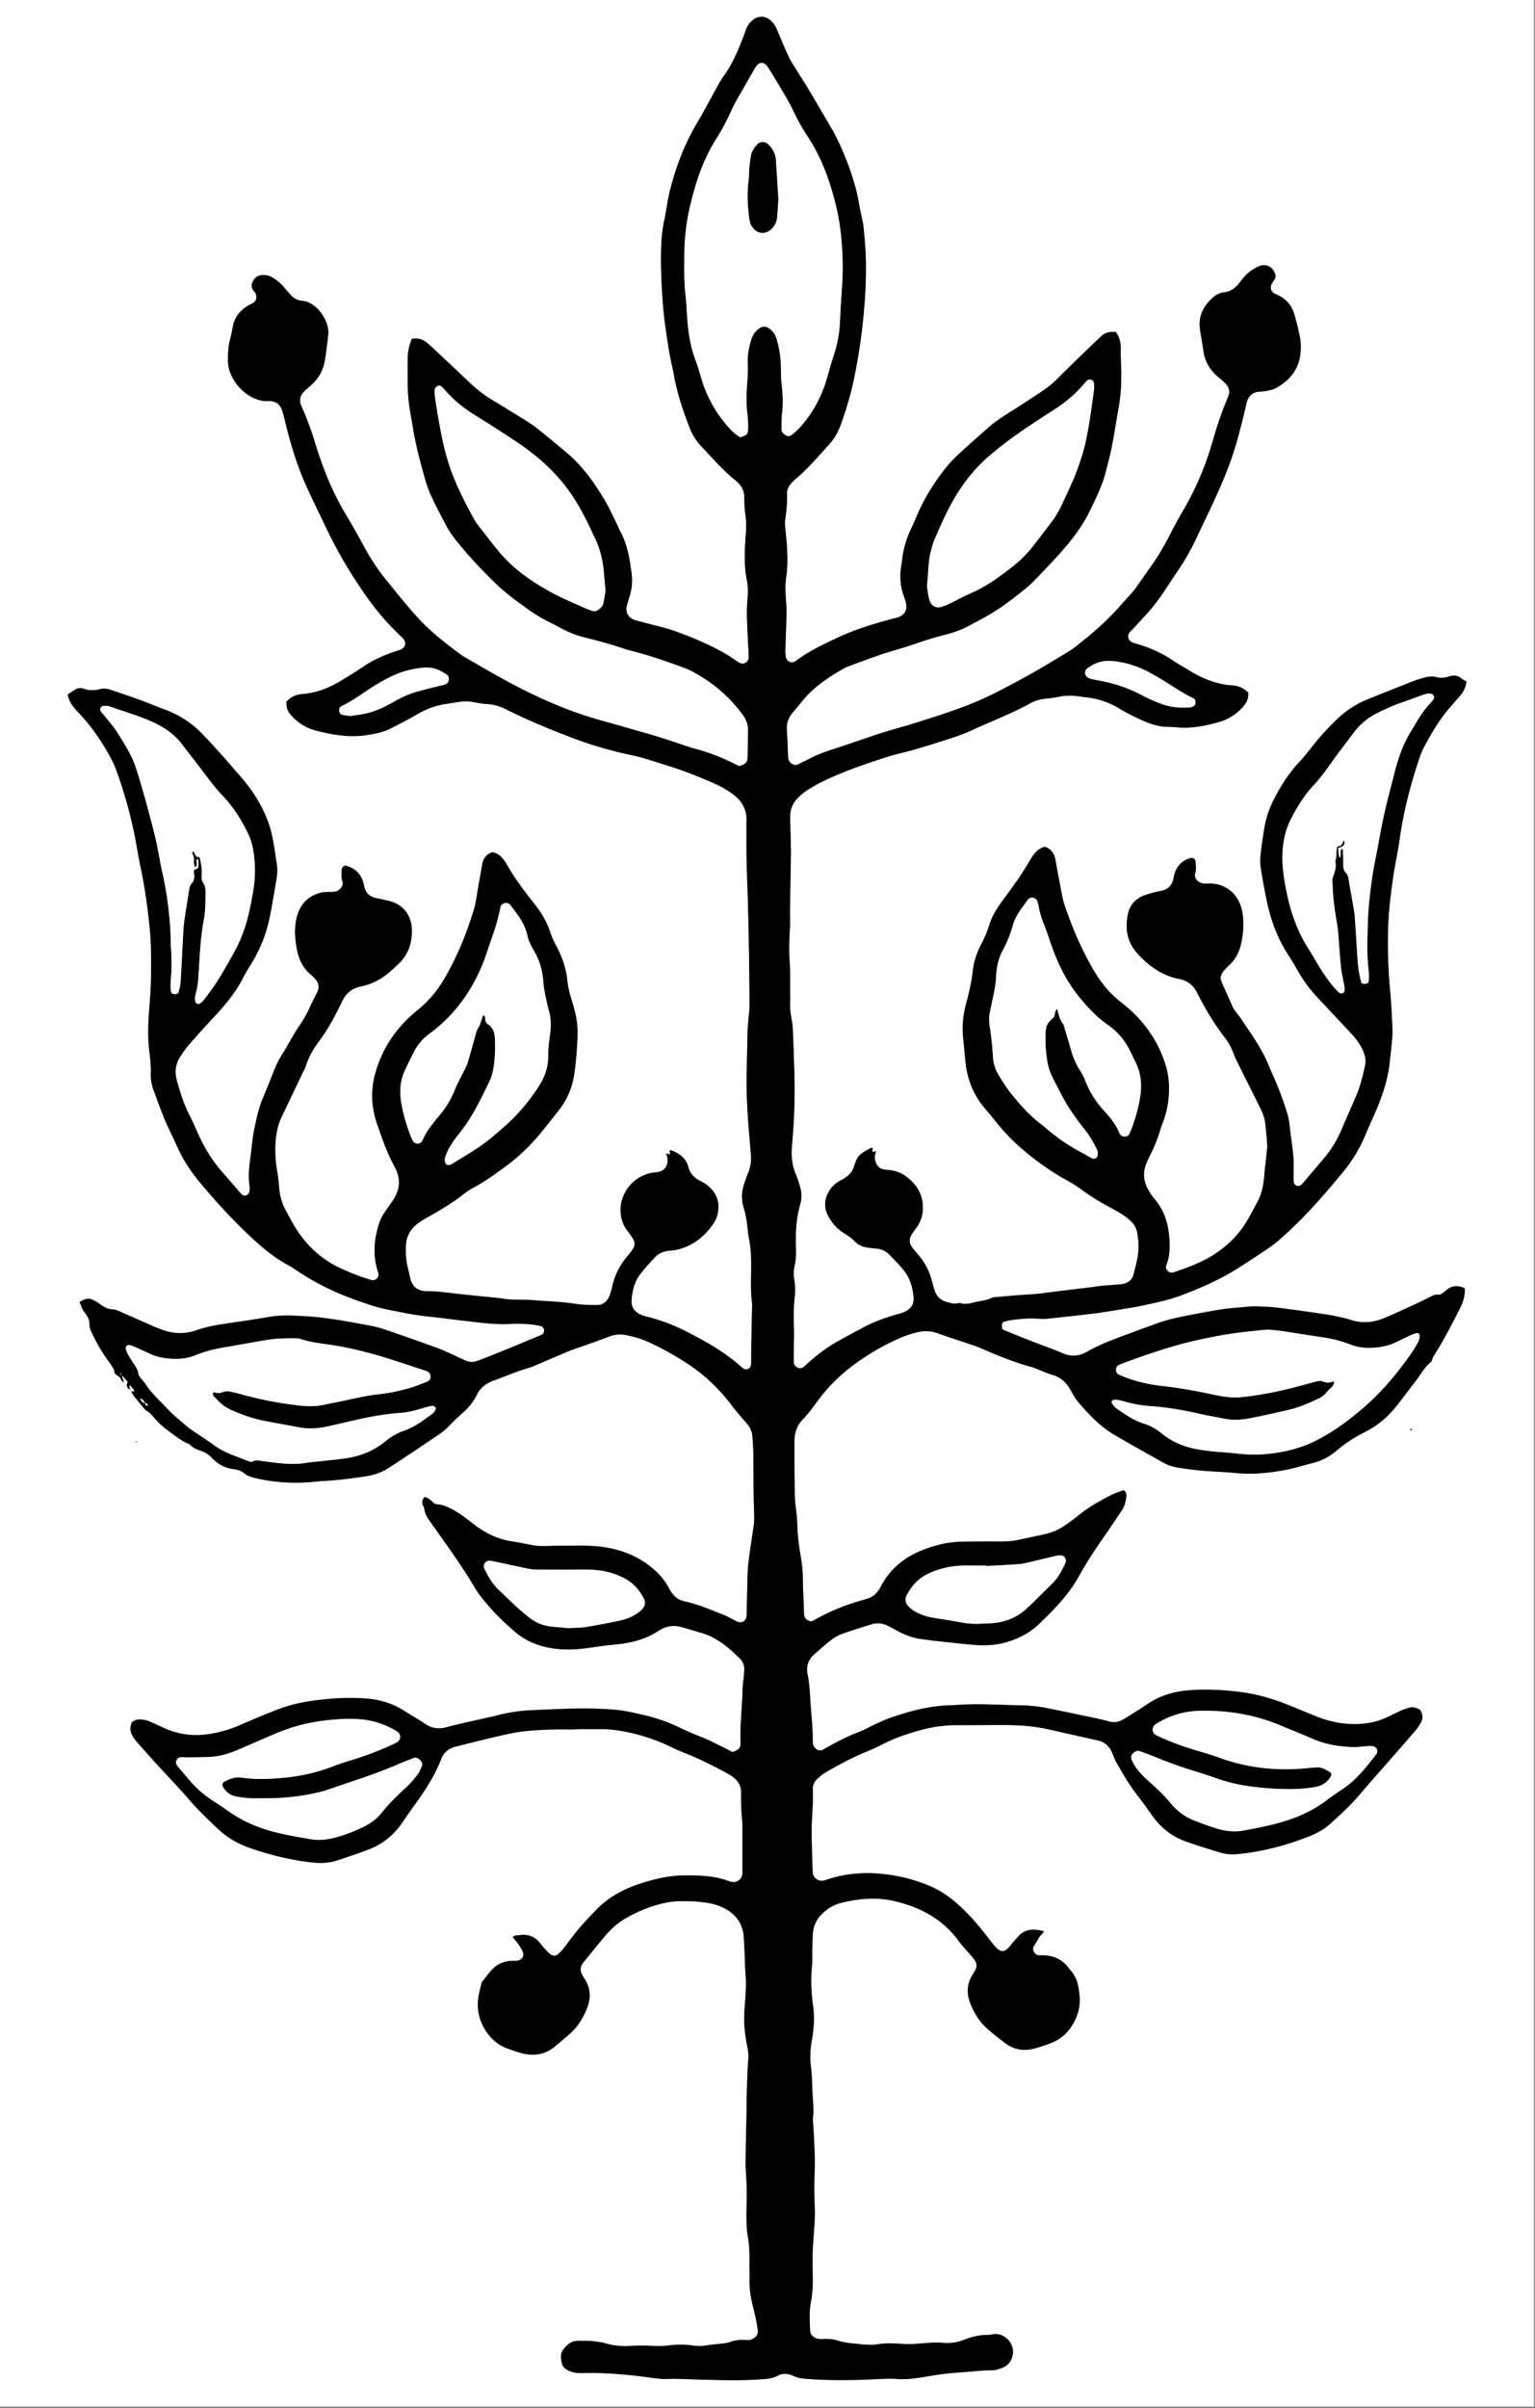 <svg width="1044" height="1637" fill="none" xmlns="http://www.w3.org/2000/svg"><rect width="100%" height="100%" fill="#808080" stroke="none"/><g clip-path="url(#a)"><path d="M1043.28 1636.08H0V0h1043.28v1636.08ZM82.6 934.59c1.48 1.64 2.95 3.28 4.37 4.85-1.08 1.94-.88 3.527.6 4.76.36.3.7.62 1.04.93.2.22.4.43.6.64.66 1.09 1.23 2.26 2.01 3.25 2.27 2.87 4.61 5.69 6.96 8.49.51.6 1.11 1.18 1.79 1.57 2.13 1.22 3.68 3.08 5.18 4.89 3.61 4.36 8.11 7.65 12.58 10.98 3.59 2.67 7.29 5.16 11.45 6.88 2.14 2.59 5.26 3.47 8.22 4.57 2.42.9 4.44 2.13 6.27 4.09 4.09 4.39 9.05 7.31 15.23 8.09 2.46.31 5.21 1.17 7.06 2.7 2.24 1.86 4.7 2.65 7.3 3.28 13.5 3.26 27.17 3.96 40.97 2.58 1.91-.19 3.82-.42 5.73-.51 9.76-.45 19.42-1.77 29.07-3.21 5.6-.83 10.84-2.76 15.61-5.84 5.37-3.47 10.69-7.02 16.02-10.56 5.19-3.45 10.37-6.91 15.52-10.42 3.03-2.06 6.09-4.07 8.66-6.78 2.96-3.13 6.06-6.17 9.32-8.98 4.18-3.6 7.63-7.69 10.1-12.65 2.39-4.81 6.24-7.91 11.33-9.73 8.27-2.95 16.28-6.62 24.79-8.9 1.23-.33 2.38-.92 3.56-1.42 7.05-3.01 14.09-6.05 21.15-9.04 1.76-.75 3.56-1.43 5.36-2.07 4.96-1.76 9.95-3.47 14.91-5.24 3.16-1.13 6.29-2.33 9.44-3.5 3.37-1.25 6.74-1.57 10.35-.93 5.39.95 10.56 2.46 15.56 4.68 8.94 3.97 17.4 8.76 25.63 14.03 12.26 7.86 22.7 17.6 31.39 29.27 2.1 2.82 4.42 5.46 6.68 8.16 1.13 1.35 2.36 2.61 3.49 3.95 2.1 2.5 3.57 5.33 3.83 8.63.3 3.82.55 7.64.67 11.46.12 3.83.04 7.67.07 11.51.03 5.59.04 11.19.14 16.78.09 5.27.29 10.54.38 15.81.03 1.59-.07 3.19-.29 4.76-.99 7.12-2.11 14.22-3.07 21.34-.49 3.64-.95 7.3-1.08 10.96-.33 9.58-.49 19.17-.69 28.76-.09 4.59-3.34 6.54-7.36 4.42-2.82-1.49-5.61-3.1-8.57-4.26-8.77-3.44-17.43-7.22-26.7-9.19-3.49-.74-6.1-2.72-8.15-5.5-.94-1.28-1.72-2.69-2.5-4.09-2.43-4.38-5.55-8.2-9.28-11.53-11.43-10.23-25.15-15.04-40.15-16.3-7.31-.62-14.7-.3-22.06-.31-4.8 0-9.6.2-14.39.21-1.91 0-3.84-.15-5.72-.47-4.88-.83-9.72-1.97-14.62-2.67-10.13-1.45-18.82-5.91-26.75-12.15-2.14-1.68-4.3-3.33-6.5-4.92-3.9-2.82-8.03-5.26-12.52-7.02-1.45-.57-3.05-.94-4.61-1.03-1.38-.08-2.44-.44-3.42-1.38-1.04-.99-2.12-1.97-3.31-2.76-.73-.49-1.71-.61-2.63-.91-1.41 2.02-2 3.82-.75 5.94.47.81.74 1.79.87 2.73.35 2.64 1.65 4.81 3.13 6.92 1.19 1.7 2.36 3.42 3.57 5.12 9.55 13.42 19.17 26.78 27.57 40.98 2.42 4.1 5.52 7.85 8.62 11.49 5.61 6.59 11.88 12.55 18.41 18.2 6.66 5.76 14.49 9.28 23.13 10.97 8.41 1.64 16.86 1.51 25.31.4 6.18-.81 12.34-1.82 18.54-2.39 10.96-1 21.51-3.19 30.83-9.46.26-.18.57-.28.84-.45 4.76-2.97 9.86-3.54 15.21-2.01 4.3 1.23 8.57 2.56 12.87 3.78 10.71 3.03 18.79 10.01 26.48 17.56 2.16 2.12 3.11 4.8 2.95 7.84-.06 1.12-.11 2.23-.21 3.35-.3 3.34-.84 6.68-.92 10.02-.27 11.82-1.79 23.59-1.41 35.45.14 4.23-.71 5.1-5.44 6.95-2.8-1.44-5.75-3.02-8.76-4.48-4.17-2.02-8.29-4.17-12.6-5.84a207.32 207.32 0 0 1-15.37-6.68c-3.87-1.87-7.9-3.48-11.97-4.85-4.38-1.48-8.86-2.73-13.38-3.74-5.61-1.25-11.25-2.59-16.95-3.1-8.11-.72-16.29-1.04-24.43-.95-11.35.12-22.69.69-34.03 1.21-7.36.34-14.62 1.44-21.77 3.27-3.09.79-6.23 1.42-9.34 2.15-8.56 1.98-17.18 3.74-25.65 6.05-5.33 1.45-9.98.97-14.58-2.1-4.92-3.28-10.06-6.22-15.07-9.37-8.05-5.07-16.95-7.47-26.32-8.07-9.74-.62-19.48-.29-29.21.8-10.38 1.17-20.56 3.03-30.29 6.86-8.47 3.33-16.89 6.82-25.23 10.46a85.053 85.053 0 0 1-21.09 6.13c-10.61 1.64-20.69.31-30.44-4.04-2.63-1.17-5.21-2.44-7.85-3.59-1.61-.7-3.24-1.43-4.94-1.83-3.35-.78-6.63-.72-9.16 1.37-2.15 4.6-.67 8.17 1.86 11.53.67.89 1.37 1.77 2.12 2.61 4.47 5.02 8.91 10.05 13.44 15.01 7.01 7.68 14.27 15.13 21.06 22.99 6.29 7.29 13.15 13.95 20.16 20.51 6.3 5.89 13.54 10.06 21.68 12.87 13.95 4.82 28.17 8.3 42.88 9.86 5.7.6 11.19.26 16.57-1.5 6.98-2.28 13.94-4.66 20.82-7.25 10.04-3.77 17.92-10.31 23.84-19.27 2.82-4.26 5.85-8.39 8.83-12.55 6.62-9.25 12.74-18.78 16.88-29.45 1.81-4.68 5.13-7.62 9.99-8.81 10.4-2.55 20.76-5.23 31.2-7.59 5.91-1.34 11.91-2.58 17.93-3.09 8.91-.76 17.87-1.14 26.84-.96 4.15.09 8.32-.26 12.47-.22 6.55.06 13.18-.3 19.64.55 13.54 1.78 26.51 5.77 38.83 11.77 3.16 1.54 6.41 2.9 9.67 4.19 9.68 3.83 18.93 8.56 28.06 13.52 1.26.69 2.49 1.45 3.66 2.28 4.05 2.9 6.15 6.67 5.87 11.85-.23 4.13.08 8.3.25 12.45.11 2.71.58 5.41.6 8.12.08 10.71.05 21.43.05 32.15 0 .64 0 1.29-.1 1.91-.56 3.55-3.78 5.8-7.33 5.1-.78-.15-1.54-.43-2.28-.7-9.66-3.5-19.77-3.77-29.82-3.7-10.12.07-19.98 2.33-29.6 5.44-11.26 3.64-21.53 9.02-29.91 17.54-4.26 4.33-8.42 8.76-12.35 13.38-3.52 4.14-6.63 8.62-10 12.89a33.604 33.604 0 0 1-3.91 4.18c-1.63 1.45-3.57 1.47-5.3.2-1.27-.93-2.35-2.14-3.42-3.32-1.5-1.65-2.91-3.4-4.37-5.09-3.7-4.29-8.48-5.42-13.85-4.56-1.29.21-2.84-.08-4.03 1.31 2.6 2.83 4.77 5.73 6.49 8.97 1.78 3.37.35 6.45-3.45 7.01-1.1.16-2.23.09-3.35.12-5.74.14-10.58 2.28-14.35 6.61-2.1 2.41-4.02 4.97-5.99 7.48-.28.36-.49.83-.6 1.28-1.1 4.33-2.22 8.61-2.44 13.14-.65 12.99 7.92 26.97 20.44 31.17 3.18 1.07 6.31 2.33 9.56 3.11 8.02 1.91 15.59 1.03 22.17-4.43 3.69-3.06 7.39-6.12 10.95-9.33 4.96-4.48 8.31-10.14 10.86-16.22 3.03-7.23 2.88-14.33-1.69-21.01-.27-.4-.53-.8-.77-1.22-2.35-4-2.25-6.45.68-10.08 4.72-5.85 9.48-11.66 14.3-17.43 4.13-4.95 8.92-9.17 14.56-12.35 7.27-4.1 14.89-7.34 23-9.43 4.52-1.17 9.08-1.91 13.74-1.9 3.84.01 7.69-.05 11.51.3 5.57.5 11.14 1.24 16.32 3.56 9.23 4.13 14.82 10.89 15.27 21.32.15 3.35.37 6.7.52 10.06.23 4.95.26 9.92.67 14.85.61 7.37-.06 14.68-.62 22-.27 3.49-.42 7.02-.29 10.52.2 5.43.96 10.81 2.05 16.15.57 2.8.98 5.74.73 8.56-.72 8.29-.81 16.6-1.11 24.9-.16 4.63-.07 9.27-.15 13.9-.1 5.43-.33 10.86-.38 16.29-.07 7.83-.5 15.7.09 23.49.52 6.88.56 13.72.38 20.59-.19 7.51-.31 15.04.97 22.49 1.01 5.87 1.04 11.77.95 17.69-.05 3.36.18 6.72.06 10.07-.21 6.3.72 12.43 2.25 18.5.78 3.1 1.53 6.21 2.19 9.33.49 2.34.83 4.72 1.2 7.09.36 2.32-.67 4.05-2.47 5.35-1.44 1.04-2.96 1.59-4.9 1.42-3.99-.35-7.96-.12-11.8 1.38-1.46.57-3.11.74-4.69.94-3.65.46-7.34.64-10.95 1.29-3.21.58-6.35.55-9.53.07-5.26-.8-10.54-.74-15.79-.07-4.15.53-8.27.5-12.44.3-4.62-.22-9.26-.23-13.88.04-5.64.32-11.14 0-16.6-1.6-3.04-.89-6.25-1.33-9.41-1.64-3.01-.3-6.07-.16-9.1-.25-4.82-.14-8.19 2.39-10.81 6.05-2.15 3.02-1.64 6.54-.72 9.73.71 2.49 2.96 3.92 5.49 4.93 2.93 1.17 5.89 1.3 8.95 1.21 12.01-.37 23.97.57 35.9 1.84 5.56.59 11.08 1.57 16.64 2.07 3.32.3 6.7-.08 10.05 0 7.99.19 15.98.54 23.97.71 12.47.27 24.94.47 37.4-.63 2.75-.24 5.39-.74 7.82-2.04 3.69-1.97 7.27-1.77 11.03-.03 1.99.92 4.23 1.58 6.41 1.78 12.28 1.11 24.59 1.22 36.91.95 6.23-.14 12.46-.53 18.69-.73 2.72-.09 5.45-.18 8.15.05 5.31.45 10.54-.06 15.76-.87 5.68-.88 11.34-1.93 17.05-2.61 5.87-.69 11.79-1 17.68-1.52 4.93-.43 9.85-.95 14.83-.89 2 .03 4.05-.77 6-1.44 4.26-1.46 6.8-4.43 7.69-8.92 1.45-7.29-4.89-14.68-12.34-14.18-1.59.11-3.17.61-4.75.59-5.54-.07-10.77 1.27-15.87 3.25-4.55 1.77-9.29 2.62-14.11 2.13-6.44-.66-12.76.29-19.13.68-2.7.17-5.43.25-8.12.06-5.91-.42-11.78-.74-17.69.26-2.8.47-5.74.28-8.6.17-2.55-.1-5.08-.56-7.63-.74-3.84-.28-7.58-.93-11.26-2.15-1.93-.64-4.05-.78-6.11-.94-1.75-.13-3.52.12-5.27.06-3.87-.14-6.86-2.5-6.93-5.92-.12-6.06-.73-12.19.4-18.19 1.13-6.01 1.54-12.03 1.41-18.13-.1-5.28-.18-10.56-.09-15.83.06-3.67.43-7.33.64-11 .4-6.85 1.23-13.68.84-20.58-.27-4.94-.32-9.9-.3-14.85.02-5.43.36-10.86.35-16.29-.01-4.63-.3-9.26-.5-13.89-.13-3.03-.34-6.07-.48-9.1-.11-2.39-.46-4.81-.23-7.17.52-5.13-.02-10.21-.32-15.31-.39-6.54-.32-13.14-1.19-19.61-.81-5.99-.3-11.74.74-17.6 1.34-7.57 1.86-15.2.79-22.91-1.26-9.05-1.67-18.14-.78-27.27.31-3.17.18-6.39.25-9.58.1-4.15.06-8.31.36-12.45.38-5.29 2.53-9.81 6.41-13.55 3.66-3.52 7.85-6.1 12.75-7.31 12.24-3.04 24.56-4.11 37.01-1.08 17.13 4.18 31.93 11.98 42.65 26.51 2.65 3.59 5.77 6.84 8.67 10.25.83.97 1.69 1.92 2.43 2.96 1.62 2.28 1.92 4.7.51 7.2-.55.97-1.1 1.95-1.71 2.89-4.05 6.31-4.21 13-1.54 19.74 2.49 6.29 6.03 12.07 11.07 16.65 4.01 3.65 8.31 7 12.66 10.26 5.87 4.41 12.55 5.47 19.58 3.67 4.01-1.03 7.94-2.42 11.8-3.92 6.17-2.39 10.87-6.62 14.3-12.27 3.58-5.9 5.41-12.26 4.83-19.2-.55-6.58-1.57-13.01-6.45-18.05-.44-.46-.76-1.03-1.15-1.54-4.28-5.6-10.02-8.25-16.99-8.4l-3.36-.06c-2.38-.03-4.78-3.91-3.17-6.18 1.92-2.7 3.13-5.88 5.49-8.32.47-.48 1.44-.86 1.01-1.95-1.4-.25-2.79-.57-4.21-.75-4.86-.61-9.22.38-12.65 4.15-1.5 1.66-2.96 3.36-4.42 5.05-.94 1.08-1.77 2.29-2.81 3.26-2.74 2.54-4.82 2.54-7.52.01-1.16-1.09-2.19-2.32-3.2-3.56-1.61-1.99-3.14-4.04-4.72-6.05-6.24-7.93-12.88-15.5-20.62-22.02-5.79-4.88-12.13-8.82-19.21-11.58-5.82-2.27-11.75-4.16-17.86-5.42-17.05-3.51-33.96-3.56-50.61 2.15-.45.16-.91.3-1.38.41-3.41.85-6.89-1.31-7.57-4.73-.16-.78-.19-1.59-.21-2.39-.23-9.11-.63-18.21-.61-27.32.01-9.26 1.25-18.5.77-27.78-.14-2.7 1.02-5.07 2.97-6.85 1.99-1.81 4.13-3.56 6.46-4.9 8.87-5.1 17.89-9.92 27.39-13.8 3.4-1.39 6.76-2.91 10.02-4.6 8.85-4.59 18.23-7.74 27.82-10.27 7.6-2 15.35-3.03 23.24-3 10.08.03 20.15-.08 30.23-.12 10.74-.04 21.42.52 31.93 2.91 11.37 2.58 22.76 5.1 34.13 7.68 4.38.99 7.32 3.79 9.19 7.75 1.02 2.16 1.68 4.52 2.85 6.59 4.42 7.78 8.86 15.56 14.37 22.66 3.43 4.41 6.7 8.96 9.92 13.53 5.78 8.2 13.18 14.42 22.62 17.84 7.95 2.88 16.07 5.34 24.17 7.8 3.84 1.16 7.84 1.36 11.88.97 16.67-1.63 32.69-5.84 48.23-11.98 5.23-2.06 10.18-4.71 14.4-8.48 7.51-6.72 14.82-13.63 21.33-21.37 6.48-7.71 13.25-15.18 19.88-22.76 5.58-6.38 11.19-12.74 16.69-19.18 1.44-1.69 2.63-3.61 3.8-5.52 1.44-2.36 1.32-4.9.3-7.38-.28-.68-.86-1.43-1.49-1.73-2.03-.95-4.17-1.75-6.47-1.09-1.84.52-3.69 1.07-5.43 1.85-3.5 1.56-6.91 3.33-10.4 4.93-5.28 2.42-10.85 3.78-16.64 4.21-10.05.75-19.78-.76-29.16-4.36-7.16-2.75-14.2-5.81-21.33-8.64-10.13-4.02-20.51-7.08-31.37-8.5-11.46-1.51-22.95-2.14-34.46-1.38-10.66.7-20.77 3.49-29.75 9.65-4.09 2.8-8.32 5.39-12.5 8.05a85.68 85.68 0 0 1-4.12 2.44c-2.92 1.62-5.96 2.07-9.25 1.15-3.23-.91-6.5-1.66-9.78-2.36a4025.38 4025.38 0 0 0-30.5-6.34c-5.8-1.18-11.64-2.04-17.59-2.18-9.43-.23-18.85-.58-28.28-.79-3.99-.09-7.99.04-11.98.16-3.19.1-6.38.42-9.57.5-5.45.12-10.83.73-16.19 1.71-8.2 1.5-16.16 3.88-24.03 6.54-3.92 1.32-7.69 3.12-11.46 4.83-3.49 1.58-6.79 3.62-10.37 4.96-7.37 2.76-14.34 6.26-21.16 10.15-.97.55-2.03.97-2.94 1.61-2.84 1.99-5.45.5-6.9-1.87-.61-1-.71-2.43-.71-3.66 0-7.69-.73-15.32-1.35-22.97-.61-7.48-.67-15.02-2.18-22.41-1.14-5.54.51-10.09 4.73-13.77 3.01-2.63 6.03-5.25 9.09-7.83 3.08-2.6 6.47-4.79 10.25-6.11 6.48-2.27 13.04-4.3 19.6-6.32 3.85-1.19 7.61-.61 11.17 1.19 2.28 1.15 4.53 2.38 6.77 3.6 4.82 2.63 9.91 4.45 15.35 5.23 3.48.5 6.96.99 10.46 1.37 9.06.97 18.12 2.05 27.2 2.74 7.86.6 15.7-.17 23.2-2.71 7.81-2.64 14.87-6.66 20.68-12.65 1.67-1.72 3.45-3.34 5.15-5.03 8.09-8.03 15.48-16.61 21.04-26.64 5.51-9.94 11.82-19.38 18.35-28.67 3.59-5.1 6.93-10.37 10.51-15.48 2.1-3 2.76-6.42 3.3-9.88.14-.88-.28-1.87-.57-2.77-.32-1-1.31-1.44-2.31-1.05-2.66 1.04-5.41 1.92-7.93 3.23-7.81 4.05-15.5 8.29-22.3 13.99-2.93 2.46-6.12 4.63-9.29 6.78-4.28 2.91-9.02 4.77-14.08 5.84-5.63 1.19-11.25 2.39-16.87 3.61-4.56.99-9.17 1.16-13.83 1.12-7.83-.07-15.67.04-23.5.09-10.21.07-19.95 2.35-29.34 6.3-11.75 4.95-20.99 12.68-26.95 24.1-.37.71-.76 1.41-1.19 2.08-2.16 3.37-5.13 5.6-9.04 6.65-12.23 3.3-23.98 7.81-35 14.13-.28.16-.57.3-.84.45-1.26.72-2.5.47-3.64-.2-1.79-1.05-2.58-2.58-2.62-4.75-.1-5.75-.42-11.5-.64-17.25-.06-1.44-.12-2.88-.1-4.32.05-6.1-.59-12.12-1.63-18.12-1.23-7.09-2.06-14.23-2.24-21.44-.05-1.92-.2-3.83-.39-5.74-.41-4.3-1.17-8.58-1.25-12.88-.22-12.63-.24-25.26-.21-37.89 0-5.48 1.81-10.34 5.72-14.33 3.82-3.9 6.95-8.34 10.18-12.72 6.98-9.46 15.28-17.65 24.75-24.58 9.18-6.72 18.94-12.49 29.33-17.18 4.68-2.12 9.45-3.82 14.49-4.88 4.53-.95 8.79-.66 13.16.93 7.65 2.78 15.42 5.23 23.14 7.85 1.96.67 3.93 1.35 5.83 2.17 11.14 4.84 22.34 9.52 34.1 12.71 2.15.58 4.19 1.55 6.28 2.35 2.69 1.02 5.32 2.25 8.08 3.02 5.95 1.65 9.99 5.38 12.87 10.71 1.44 2.66 2.98 5.34 4.91 7.65 7.29 8.76 15.18 16.95 25.11 22.77 10.76 6.29 21.66 12.34 32.52 18.45 3.23 1.82 6.73 3.04 10.37 3.6 5.69.87 11.4 1.62 17.13 2.14 6.85.61 13.74.69 20.57 1.41 12.88 1.37 25.55.09 38.12-2.56 5.15-1.09 10.18-2.75 15.31-3.98 6.35-1.53 11.9-4.46 16.88-8.7 5.74-4.88 12.04-8.96 18.8-12.34a62.989 62.989 0 0 0 20.52-16.31c4.89-5.91 9.33-12.19 14.09-18.21 3.52-4.46 6.04-9.72 10.68-13.3.43-.33.53-1.11.77-1.69.3-.72.47-1.52.89-2.16 6.76-10.5 12.46-21.58 18.08-32.72 2.13-4.22 3.43-8.5 3.16-13.43-4.11-2.06-8.1-2.06-11.94.78-.64.47-1.25.99-1.86 1.51-1.47 1.25-2.86 2.37-5.11 2.02-1.13-.18-2.48.51-3.62 1.04-3.18 1.49-6.27 3.2-9.46 4.66-7.7 3.53-15.36 7.15-23.17 10.39-7.3 3.02-14.87 3.54-22.51 1.05-1.67-.54-3.36-1.05-5.08-1.42-3.9-.84-7.8-1.74-11.75-2.33-10.91-1.61-21.82-3.19-32.77-4.53-5.06-.62-10.2-.81-15.3-.89-3.34-.06-6.7.38-10.05.68-3.98.35-7.98.61-11.93 1.22-6.63 1.03-13.23 2.25-19.83 3.51-8.95 1.71-17.89 3.42-26.44 6.73-3.57 1.38-7.25 2.5-10.83 3.89-11.92 4.61-24.18 8.45-35.31 14.85-5.65 3.24-10.98 3.38-16.88.82-6.59-2.86-13.42-5.16-20.11-7.78-6.4-2.5-12.76-5.09-19.13-7.67-.57-.23-1.06-.64-1.48-.9-.51-4.31-.27-4.7 3.34-5.52.78-.18 1.56-.38 2.35-.49 6.34-.87 12.7-1.51 19.12-.98 1.9.16 3.85.19 5.74-.01 10.81-1.16 21.61-2.31 32.4-3.65 6.34-.79 12.65-1.88 18.96-2.91 4.57-.74 9.15-1.46 13.68-2.44 8.58-1.86 17.18-3.59 25.47-6.66 14.43-5.35 28.41-11.58 41.33-20.01 5.36-3.5 10.76-6.92 16.06-10.5 3.17-2.14 6.34-4.35 9.24-6.84 4.25-3.64 8.35-7.46 12.35-11.37 11.35-11.07 21.64-23.11 31.72-35.33 6.13-7.43 11.16-15.59 14.9-24.51 1.79-4.27 3.68-8.51 5.59-12.73 5.81-12.88 10.54-26.06 11.58-40.31.03-.48.19-.94.23-1.42.55-6.37 1.62-12.71 1.31-19.12-.4-8.14-.72-16.3-1.49-24.41-.94-9.88-1.47-19.76-1.58-29.67-.12-10.88.27-21.74 1.53-32.55.72-6.19 1.49-12.38 2.47-18.53 1.2-7.57 2.88-15.08 3.93-22.67 2.64-19.07 7.47-37.59 13.62-55.8.87-2.57 1.9-5.11 3.18-7.49 4.53-8.47 9.34-16.77 15.45-24.23 2.83-3.46 5.79-6.83 8.77-10.17 2.52-2.82 3.97-6.06 4.52-9.86-1.08-.6-2.17-.98-2.95-1.7-2.82-2.56-5.91-2.76-9.37-1.58-2.61.89-5.41 1.05-8.06.36-2.77-.72-5.39-.5-8.03.25-2.46.7-4.94 1.35-7.31 2.28a2969.85 2969.85 0 0 0-31.62 12.58c-7.64 3.09-14.45 7.54-20.42 13.22-6.27 5.96-12.11 12.3-17.42 19.14-2.74 3.53-5.53 7.06-8.6 10.31-6.88 7.29-12.15 15.66-16.78 24.44-3.44 6.53-5.83 13.5-6.99 20.82-.9 5.68-1.82 11.37-2.43 17.09-.33 3.16-.43 6.44.07 9.56 1.27 8.05 2.76 16.07 4.47 24.03 2.74 12.77 7.46 24.76 14.67 35.73 2.28 3.47 4.33 7.09 6.41 10.69 3.37 5.84 7.26 11.3 11.83 16.26 2.38 2.59 4.8 5.14 7.21 7.71 5.79 6.19 11.61 12.35 17.37 18.57 3.06 3.3 5.69 6.92 7.55 11.04 1.54 3.44 2.2 7 1.35 10.75-1.56 6.86-3.18 13.7-5.98 20.19-3.3 7.63-6.66 15.23-9.92 22.87-3.1 7.27-7.17 13.91-12.29 19.92-4.46 5.24-8.89 10.49-13.35 15.73-.52.61-1.02 1.24-1.61 1.78-1.89 1.73-4.69.97-5.22-1.52-.29-1.38-.17-2.85-.18-4.28-.03-4.15.22-8.32-.1-12.45-.42-5.41-1.24-10.8-1.95-16.19-.56-4.28-.78-8.66-1.94-12.78-1.78-6.29-4.09-12.44-6.45-18.55-2.07-5.36-4.6-10.55-6.78-15.87-4.64-11.34-11.95-21.08-18.61-31.21-1.05-1.6-2.37-3.02-3.5-4.57-.75-1.03-1.52-2.09-2.05-3.24-2.57-5.68-5.05-11.39-7.59-17.09-1.09-2.44-.73-4.74.84-6.77 1.27-1.63 2.71-3.15 4.22-4.56 3.97-3.71 6.55-8.15 7.88-13.45 1.66-6.59 2.21-13.25 1.56-19.98-.26-2.67-.92-5.38-1.85-7.9-3.17-8.61-11.11-14.11-20.24-14.26-1.44-.02-2.89.14-4.31 0-1.07-.11-2.24-.36-3.15-.9-2.43-1.45-3.67-3.68-2.82-6.49.77-2.57.31-5.08.12-7.59-.14-1.9-1.67-2.76-3.42-2.29-5.97 1.63-9.49 5.6-11.05 11.47-.2.77-.35 1.56-.5 2.35-.9 4.8-3.75 7.51-8.56 8.47-3.6.72-7.19 1.61-10.65 2.8-6 2.06-10.28 6.28-11.64 12.41-2.18 9.78-.94 19.12 6.07 26.97 7.86 8.8 17.1 15.42 28.91 17.7 5.67 1.09 9.49 4.33 11.99 9.34 5.45 10.89 11.71 21.29 19.17 30.94 2.36 3.06 4.11 6.46 5.48 10.08.79 2.09 1.72 4.13 2.72 6.13 5.04 10.16 10.15 20.3 15.19 30.46 1.71 3.45 3.25 7 3.71 10.84.59 4.91 1.04 9.85 1.37 14.79.13 1.89-.19 3.82-.38 5.73-.52 5.09-1.19 10.16-1.61 15.26-.52 6.27-1.64 12.36-4.66 17.96-2.43 4.5-4.77 9.06-7.41 13.43-5.64 9.35-13.37 16.78-22.5 22.58-8.25 5.24-17.45 8.62-26.71 11.74-1.66.56-3.13.51-4.4-.82-1.21-1.28-1.53-2.65-.83-4.38 1.96-4.84 2.23-9.95 2.06-15.1-.36-10.81-2.89-20.85-10.13-29.32-1.65-1.93-3.03-4.13-4.31-6.33-3.41-5.91-3.86-12.09-1.18-18.41.87-2.06 1.83-4.09 2.84-6.08 2.32-4.57 4.26-9.29 5.8-14.18.72-2.29 1.4-4.59 2.27-6.82 2.54-6.46 3.92-13.09 4.25-20.06.31-6.48-.21-12.76-2.12-18.94-4.65-15.02-12.88-27.76-24.63-38.2-2.15-1.91-4.39-3.73-6.65-5.51-7.38-5.85-13.06-13.08-17.8-21.16-8.37-14.27-14.8-29.39-20.01-45.05-.55-1.66-.95-3.38-1.29-5.11-1.57-8.16-3.16-16.31-4.59-24.49-.78-4.45-2.8-7.74-7.27-9.2-4.37 1.14-7.06 4.16-9.27 7.84-2.63 4.38-5.26 8.77-8.14 12.99-3.69 5.41-7.6 10.68-11.48 15.96-3.72 5.05-6.97 10.35-8.86 16.37-1.44 4.59-3.29 9-5.56 13.24-3.05 5.7-5.01 11.84-5.7 18.21-.82 7.52-2.58 14.78-4.51 22.04-1.98 7.47-2.84 15.07-2.07 22.8.55 5.57 1.07 11.14 1.64 16.7 1.2 11.76 5.26 22.34 12.98 31.41 2.38 2.8 4.81 5.57 7.07 8.47 5.73 7.34 12.12 14.02 19.24 20.03 9.19 7.76 18.92 14.71 29.47 20.52 3.35 1.85 6.66 3.84 9.74 6.11 5.94 4.37 12.16 8.27 18.63 11.79 2.95 1.6 5.95 3.12 8.78 4.92 2.28 1.45 4.46 3.11 6.45 4.93 2.4 2.21 3.96 5.05 4.5 8.3.44 2.67.73 5.39.83 8.1.26 6.97-1.85 13.58-3.47 20.23-.8 3.28-3.41 5.36-6.76 6.18-1.38.34-2.84.37-4.27.49-3.5.29-7.01.5-10.5.84-2.54.25-5.07.7-7.6 1.01-10.95 1.34-21.91 2.57-32.84 4.05-3.66.5-7.3.72-10.97.94-7.02.42-14.02 1.11-21.02 1.7-.79.07-1.66.12-2.34.47-3.63 1.87-7.69 2.02-11.55 2.97-3.09.76-6.16 1.75-9.41.69-.58-.19-1.31-.17-1.9-.01-2.78.75-5.28-.15-7.92-.88-4.29-1.19-6.89-3.83-8.17-7.94-.81-2.59-1.53-5.21-2.27-7.83-1.73-6.1-4.72-11.51-8.86-16.3-1.36-1.57-2.69-3.17-3.96-4.82-2.32-3.02-2.39-6.17-.28-9.33 1.15-1.73 2.42-3.38 3.58-5.1 2.28-3.39 3.55-7.09 3.77-11.21.54-9.87-3.8-17.24-11.54-22.9-3.86-2.82-8.24-4.06-12.99-4.37-4.88-.32-7.16-2.52-8.01-7.29-.233-1.327.01-3.107.73-5.34-.78.17-1.52.32-2.47.53.06-.96.11-1.83.17-2.81-.57.05-1.11-.06-1.48.14-1.94 1.09-3.89 2.19-5.74 3.43-1.91 1.28-3.21 3.11-4.07 5.23-.48 1.18-.96 2.38-1.3 3.6-1.06 3.77-3.57 6.35-6.79 8.36-1.22.76-2.52 1.39-3.75 2.14-2.64 1.61-4.81 3.73-6.42 6.36-3.35 5.49-3.66 11.27-.71 16.91 2.54 4.86 6.23 8.98 10.92 11.84 2.63 1.6 5.11 3.31 7.19 5.49 2.6 2.72 5.8 3.84 9.36 4.31 1.74.23 3.49.44 5.25.57 3.51.26 6.52 1.68 8.94 4.16 3.34 3.43 6.73 6.85 9.74 10.57 4.25 5.25 6.1 11.51 6.7 18.18.43 4.73-1.4 7.92-6.23 10.25-1.57.75-3.32 1.12-5.01 1.62-7.68 2.26-15.25 4.8-22.33 8.59-5.64 3.02-11.27 6.04-16.87 9.12a107.79 107.79 0 0 0-20.27 14.45c-1.19 1.07-2.4 2.11-3.58 3.19-1.28 1.18-2.65 1.7-4.37.99-1.82-.76-2.8-2.1-2.85-4.05-.05-2.23-.02-4.47 0-6.71.04-5.76.35-11.52.09-17.26-.3-6.73-.16-13.43.56-20.12.38-3.53.44-7-.13-10.5-.6-3.66-.76-7.34.12-10.97.91-3.78.95-7.6.87-11.44-.07-3.36-.13-6.72-.05-10.07.16-6.9 1.15-13.69 3.01-20.34 1.11-3.97.96-7.92-.23-11.83-.88-2.9-1.77-5.82-2.94-8.61-2.61-6.22-3.14-12.6-2.51-19.26 1.62-17.21 2.13-34.47 1.57-51.75-.3-9.1-.61-18.21-.97-27.31a36.72 36.72 0 0 0-.59-5.23c-.9-4.89-1.61-9.78-1.17-14.77.08-.95-.04-1.92-.05-2.88-.11-7.99.12-16-.41-23.97-.5-7.52-.18-14.97.26-22.46.22-3.82-.04-7.67.02-11.51.19-12.95.44-25.9.64-38.85.03-2.24-.05-4.48-.1-6.71-.14-5.91-.32-11.82-.42-17.74-.09-5.41 1.9-10.02 5.81-13.72 1.85-1.75 3.83-3.43 5.98-4.77 3.52-2.2 7.13-4.29 10.86-6.09 14.28-6.89 29.28-11.95 44.35-16.75 5.62-1.79 11.46-2.89 17.13-4.55 8.28-2.42 16.52-4.98 24.72-7.65 4.55-1.48 9.12-3.03 13.46-5.04 13.78-6.37 28.02-11.72 41.34-19.07 3.12-1.72 6.51-2.57 10.05-2.95 3.17-.35 6.36-.71 9.48-1.39 4.3-.93 8.57-.81 12.88-.27 1.27.16 2.52.44 3.8.55 8.57.8 16.58 3.26 23.96 7.75 5.61 3.41 11.49 6.29 17.52 8.88 5.05 2.17 10.27 3.52 15.78 3.65 1.76.04 3.53.06 5.27.25 9.89 1.08 19.44-.81 28.87-3.44 6.62-1.84 12.25-5.39 16.83-10.56 2.44-2.75 3.76-5.84 3.52-9.43-3.2-3.19-6.84-4.7-11.23-5.01-10.43-.73-19.87-4.52-28.7-9.97-3.81-2.35-7.78-4.46-11.47-6.98-7.75-5.3-16.25-8.85-25.2-11.46-.92-.27-1.86-.53-2.69-.99-2.71-1.51-3.27-4.54-1.3-6.83.73-.85 1.58-1.58 2.34-2.41 3.46-3.77 6.94-7.52 10.36-11.33 7.61-8.5 13.34-18.34 19.75-27.71 5.07-7.41 9.47-15.18 13.25-23.32 3.9-8.41 8.02-16.72 11.87-25.15 4.24-9.3 8.3-18.69 11.66-28.37 3.84-11.04 6.53-22.39 9.32-33.71.42-1.7.64-3.48 1.24-5.12 1.3-3.57 3.76-5.87 7.7-6.28 1.75-.18 3.54-.18 5.25-.54 2.17-.45 4.48-.83 6.39-1.86 9.74-5.25 16.1-13.03 17.01-24.42.25-3.16.22-6.45-.36-9.55-1.06-5.64-2.4-11.26-4.05-16.75-1.68-5.6-5.42-9.71-10.67-12.37-1-.5-2.09-.85-3.01-1.47-2.31-1.55-2.84-4.27-1.38-6.64.5-.82 1.01-1.63 1.57-2.41 1.05-1.45 1.02-2.95.41-4.54-1.73-4.46-5.93-6.57-10.48-4.88-2.21.82-4.26 2.17-6.2 3.55-3.03 2.15-5.28 5.09-7.54 8.01-2.64 3.4-5.85 5.82-10.32 6.33-2.74.32-5.23 1.46-7.34 3.3-6.7 5.82-10.37 12.92-9.02 22.02.73 4.9 1.67 9.76 2.36 14.67 1.07 7.55 4.87 13.4 10.71 18.11 1.49 1.2 2.95 2.47 4.28 3.84 2.44 2.51 3.21 5.44 1.84 8.8-1.33 3.26-2.67 6.51-3.88 9.81-1.43 3.9-2.8 7.82-4.05 11.77-1.73 5.48-3.21 11.04-4.99 16.51-4.53 13.87-10.44 27.12-17.87 39.71-3.9 6.6-7.41 13.44-10.97 20.23-3.28 6.24-6.97 12.21-11.09 17.93-3.27 4.54-6.41 9.17-9.63 13.75-.83 1.17-1.72 2.31-2.67 3.38-3.07 3.47-6.21 6.89-9.29 10.36-8.86 9.96-18.97 18.55-29.43 26.75-1.63 1.28-3.37 2.44-5.15 3.51-8.09 4.85-16.12 9.81-24.34 14.43-8.35 4.71-16.82 9.23-25.37 13.56-19.05 9.63-39.45 15.67-59.72 22.05-1.37.43-2.79.7-4.17 1.11-5.36 1.6-10.74 3.13-16.05 4.88-10.01 3.3-19.94 6.85-29.98 10.08-5.04 1.62-9.98 3.37-14.71 5.76-2.99 1.52-6.03 2.94-9.01 4.49-1.63.84-3.04.59-4.49-.38-1.58-1.05-2.43-2.45-2.5-4.37-.24-6.07-.39-12.15-.85-18.2-.34-4.58.84-8.51 3.8-11.98 2.18-2.56 4.34-5.13 6.44-7.75 7.65-9.54 17.54-16.24 28.02-22.2 1.25-.71 2.56-1.32 3.91-1.82 7.34-2.71 14.65-5.52 22.07-8.01s15.03-4.42 22.41-7c6.65-2.32 13.33-4.44 20.15-6.17 6.05-1.53 11.96-3.49 17.46-6.53 4.34-2.39 8.78-4.62 13.05-7.11a142.5 142.5 0 0 0 10.47-6.76c4.04-2.87 7.97-5.9 11.84-8.99 2.75-2.19 5.5-4.42 7.95-6.92 5.92-6.06 11.79-12.18 17.46-18.47 8.26-9.17 15.84-18.85 21.25-30.06 4.03-8.36 8.17-16.66 10.49-25.7 1.51-5.88 3.12-11.75 4.27-17.7 1.77-9.09 3.18-18.26 4.76-27.39 1.42-8.22 1.8-16.51 1.61-24.84-.11-4.47-.46-8.95-.32-13.41.15-4.45-.72-8.49-3.33-12.12-5.64-.12-7.27.34-11.23 4.1-7.77 7.37-15.49 14.81-23.11 22.33-4.44 4.38-8.69 9-13.87 12.52-7.8 5.29-15.69 10.48-23.68 15.48-5.03 3.15-10 6.35-14.45 10.27-7.44 6.55-14.91 13.08-22.14 19.87-3.36 3.16-6.39 6.73-9.19 10.41-5.83 7.64-10.94 15.77-15.16 24.42-2.17 4.45-3.89 9.12-6.05 13.57-3.25 6.68-5.43 13.64-6.34 21.01-.21 1.75-.44 3.49-.73 5.22-1.13 6.76-.66 13.37 1.62 19.86.64 1.81 1.27 3.63 1.67 5.5.92 4.25-.83 7.53-4.87 9.22-1.17.49-2.44.74-3.68 1.06-13.15 3.44-26.1 7.34-38.47 13.18-9.71 4.59-19.36 9.13-27.99 15.61-2.79 2.09-6.25.58-6.81-2.87-.26-1.57-.34-3.19-.29-4.78.23-7.83.55-15.65.79-23.48.06-1.91.02-3.83-.1-5.74-.42-6.7-1.15-13.41-.13-20.1 1.01-6.69.91-13.4.56-20.1-.24-4.47-.82-8.91-1.2-13.37-.14-1.58-.36-3.21-.15-4.77.83-6.02 1.6-12.04 1.31-18.15-.14-2.84 1.01-5.31 2.93-7.39.98-1.06 1.93-2.16 3.04-3.07 8.32-6.84 15.14-15.13 22.39-23.02 3.62-3.94 6.29-8.45 8.11-13.47 3.94-10.82 7.18-21.8 9.46-33.14 2.68-13.34 4.74-26.76 6.04-40.27 1.32-13.68 2.08-27.43 1.61-41.18-.23-6.7-.82-13.39-1.52-20.06-.36-3.48-1.31-6.9-2.01-10.35-1.07-5.33-1.87-10.73-3.29-15.96-3.66-13.45-8.73-26.39-15.27-38.72-.67-1.27-1.46-2.48-2.19-3.72-4.78-8.13-9.51-16.29-14.35-24.39-2.62-4.39-5.43-8.67-8.11-13.02-1.93-3.13-4.04-6.17-5.61-9.47-2.67-5.62-4.97-11.42-7.44-17.14-.57-1.32-1.02-2.72-1.81-3.9-.96-1.44-2.06-2.89-3.39-3.99-3.7-3.07-8.1-3-11.87-.03-1.79 1.41-3.14 3.19-4.06 5.27-.65 1.46-1.13 2.99-1.69 4.48-3.74 9.88-7.65 19.65-13.96 28.28-2.07 2.82-3.68 5.99-5.4 9.05-4.21 7.53-8.12 15.24-12.58 22.63-8.59 14.24-14.35 29.61-18.47 45.6-1.75 6.79-2.49 13.84-3.97 20.71-1.63 7.55-2.14 15.18-2.23 22.86-.14 11.36.43 22.67 1.28 34 .74 9.91 2.25 19.69 3.76 29.47 1.07 6.94 2.79 13.78 4.08 20.69 2.17 11.69 6.04 22.84 10.28 33.89 1.92 5 4.72 9.42 8.42 13.27 7.41 7.73 14.35 15.93 22.79 22.63.5.4.92.89 1.4 1.31 3.17 2.83 4.64 6.31 4.64 10.61 0 3.98.26 8 .8 11.94.59 4.32.55 8.58.22 12.9-.78 10.37-1.39 20.77.71 31.07.88 4.29.76 8.55.43 12.88-.32 4.13-.48 8.3-.36 12.45.26 8.47.76 16.93 1.15 25.39.03.64.12 1.28.05 1.91-.4 3.73-3.82 5.34-6.96 3.29-3.08-2.01-6.05-4.21-9.24-6.02-10.44-5.94-21.5-10.63-32.75-14.72-7.33-2.67-15.04-4.29-22.58-6.38-2.15-.6-4.39-.98-6.45-1.8-4.24-1.68-6-5.23-4.91-9.62.54-2.17 1.21-4.31 1.89-6.44 1.77-5.6 2.03-11.29 1.12-17.07-.17-1.11-.33-2.21-.49-3.32-1.18-8.1-2.9-16.04-6.87-23.32-.92-1.68-1.55-3.51-2.41-5.22-2.71-5.43-5.18-11.01-8.28-16.22-7.04-11.86-14.99-23.09-25.62-32.1-6.83-5.79-13.77-11.46-20.77-17.05-2.61-2.09-5.47-3.9-8.32-5.67-7.46-4.64-14.98-9.21-22.48-13.78-5.49-3.34-10.46-7.33-15.11-11.76-8.45-8.05-16.98-16.02-25.49-24.01a54.398 54.398 0 0 0-3.65-3.11c-2.94-2.31-6.26-2.9-9.79-2.25-1.827 4.467-2.747 8.833-2.76 13.1-.01 2.56-.12 5.12-.08 7.68.11 6.55-.07 13.14.53 19.65.62 6.67 2.02 13.26 3.08 19.89 1.79 11.23 4.72 22.19 7.77 33.11 1.24 4.45 2.64 8.92 4.57 13.1 3.2 6.96 6.8 13.75 10.41 20.51 2.57 4.81 5.88 9.13 9.38 13.31 8.02 9.58 16.56 18.66 25.61 27.27 3.23 3.08 6.78 5.84 10.29 8.61 2.88 2.28 5.94 4.34 8.88 6.55 4.62 3.47 9.5 6.48 14.66 9.08 3.14 1.58 6.27 3.19 9.36 4.86 4.52 2.44 9.23 4.4 14.2 5.7 9.89 2.59 19.81 5.07 29.46 8.48.9.32 1.84.56 2.77.78 12.59 3.09 24.8 7.38 36.96 11.82 2.24.82 4.43 1.85 6.53 2.99 13.28 7.18 24.5 16.75 33.46 28.95 2.47 3.35 3.77 6.97 3.65 11.15-.15 5.59-.19 11.19-.3 16.79-.09 4.52-.87 5.5-5.59 7.05-.52-.21-1.14-.39-1.7-.69-9.26-4.79-18.89-8.61-28.99-11.22-.93-.24-1.84-.54-2.75-.83-8.81-2.87-17.55-5.99-26.45-8.54-11.82-3.39-23.63-6.82-35.47-10.12-15.17-4.23-29.68-10.04-43.84-16.7-16.35-7.69-31.94-16.86-47.57-25.91-.97-.56-1.93-1.14-2.83-1.81-10.54-7.83-20.93-15.89-29.74-25.66-7.38-8.19-14.26-16.84-21.21-25.4-5.14-6.34-9.67-13.11-13.62-20.29-4.55-8.26-9.12-16.52-13.97-24.6-9.53-15.89-16.03-33.02-21.33-50.68-1.33-4.43-2.99-8.76-4.62-13.09-1.18-3.14-2.54-6.21-3.88-9.29-1.68-3.85-.89-7.19 2.05-10.05 1.6-1.56 3.34-2.98 4.99-4.49 4.61-4.24 7.62-9.31 8.78-15.57 1.12-5.99 1.69-12.02 2.45-18.04 1.19-9.51-7.83-22.61-17.88-23.35-3.23-.24-5.73-1.88-7.86-4.17-1.41-1.52-2.71-3.15-4.06-4.73-2.3-2.7-4.91-5.02-7.97-6.84-2.43-1.44-5.01-1.98-7.82-1.66-2.86.33-4.53 2.05-5.76 4.48-1.15 2.28-.83 4.3.79 6.21.31.36.57.77.82 1.18 1.63 2.61 1.12 5.35-1.38 7.05-.92.62-2.02.96-2.98 1.53-5.62 3.32-9.61 7.84-10.75 14.52-.48 2.83-1.07 5.66-1.83 8.43-1.27 4.69-1.45 9.47-1.5 14.27-.15 14.52 14.37 28.4 27.06 27.88 6.06-.25 8.92 2.47 10.46 8.43.84 3.25 1.63 6.51 2.44 9.76 3.43 13.66 7.69 27.07 13.5 39.91 4.41 9.75 9.19 19.34 13.81 29a303.834 303.834 0 0 0 23.17 40.23c.09.13.18.27.27.4 6.02 9.09 12.74 17.63 20.25 25.52 2.64 2.78 5.48 5.38 8.12 8.15 2.46 2.58 1.84 5.93-1.34 7.48-.99.49-2.12.7-3.18 1.06-7.75 2.6-15.24 5.72-22.06 10.36-4.76 3.24-9.69 6.21-14.58 9.25-8.39 5.21-17.39 8.92-27.31 9.66-4.46.33-7.93 2.07-10.87 5.19.1 4.66.79 6.45 3.58 9.55 4.64 5.15 10.39 8.51 17.05 10.18 10.57 2.65 21.22 4.58 32.25 3.16 6.39-.82 12.65-1.98 18.42-4.92 5.69-2.9 11.4-5.8 16.9-9.03 6.43-3.77 13.16-6.49 20.57-7.48 3.01-.4 5.99-1.02 9-1.42 3.18-.42 6.37-.41 9.55.18 2.98.55 5.99 1.22 9 1.32 4.76.17 9.05 1.56 13.26 3.68 14.72 7.4 29.97 13.66 45.34 19.49 12.98 4.92 26.38 8.74 40 11.62 8.61 1.82 16.88 4.82 25.29 7.39 10.43 3.19 20.46 7.29 30.42 11.64 4.55 1.99 8.86 4.42 12.89 7.35 6.41 4.65 9.87 10.74 9.42 18.83-.13 2.39 0 4.8-.02 7.2-.16 13.59.26 27.17.76 40.75.51 13.89.73 27.8.97 41.7.2 11.83.33 23.66.34 35.49 0 3.34-.52 6.67-.79 10.01-.18 2.23-.45 4.46-.5 6.69-.24 9.1-.39 18.21-.62 27.31-.35 13.61.4 27.17 1.48 40.72.43 5.42.92 10.83 1.38 16.25.37 4.38-.19 8.6-1.9 12.68-.92 2.21-1.65 4.5-2.46 6.76-1.99 5.59-2.31 11.24-.52 16.95 1.63 5.22 2.34 10.6 2.85 16.02.09.95.19 1.91.38 2.85 1.65 7.87 2.01 15.88 1.84 23.86-.15 7.2-.32 14.37.51 21.54.09.79.13 1.6.12 2.39-.17 8.63-.38 17.26-.54 25.89-.06 3.51-.02 7.03-.06 10.54-.02 1.43.04 2.9-.27 4.28-.47 2.1-3.2 3.12-5 1.97-.8-.51-1.51-1.19-2.22-1.82-4.54-4.06-9.49-7.56-14.55-10.95-5.87-3.93-12.1-7.15-18.29-10.49-9.61-5.19-19.61-9.34-30.24-11.93-1.85-.45-3.73-1.03-5.4-1.91-3.69-1.94-5.72-4.99-5.44-9.34.43-6.51 1.99-12.71 5.99-17.94 3-3.92 6.4-7.56 9.77-11.19 2.72-2.94 6.25-4.33 10.23-4.67 1.75-.15 3.52-.29 5.21-.71 10.78-2.69 18.85-9.14 24.88-18.28.95-1.45 1.7-3.12 2.16-4.79 1.77-6.39.97-12.33-3.48-17.54-2.22-2.6-4.92-4.51-7.98-6.01-4.07-1.99-6.98-5.03-8.16-9.51-1.64-6.23-6.28-9.31-11.87-11.4-.21-.08-.56.19-.88.32-.28.8 1.1 1.74-.13 2.49-.69-.18-1.38-.36-2.31-.61.993 2.167 1.32 4.217.98 6.15-.65 3.72-2.88 5.92-6.59 6.5-2.05.32-4.16.44-6.15 1.01-18.15 5.22-24.62 26.38-14.07 39.43 1.3 1.61 2.48 3.34 3.55 5.12 1.25 2.08 1.22 4.32-.03 6.38-.99 1.63-2.12 3.21-3.39 4.64-5.31 5.99-8.87 12.86-10.72 20.64-.55 2.33-1.1 4.69-1.98 6.91-1.55 3.9-4.48 6.34-8.77 6.29-4.95-.05-9.95-.14-14.82-.89-9.83-1.51-19.74-1.73-29.61-2.52-6.52-.53-13.11.2-19.61-.98-2.2-.4-4.44-.57-6.67-.8-7.95-.82-15.91-1.55-23.85-2.45-6.51-.74-13-1.69-19.57-1.77-1.12-.01-2.25 0-3.35-.15-5.01-.66-8-3.4-9.23-8.39-.61-2.48-1.11-4.99-1.74-7.47-1.24-4.85-1.43-9.74-1.27-14.74.22-6.82 3.23-11.93 8.61-15.77 2.2-1.58 4.57-2.94 6.94-4.27 8.22-4.64 16.35-9.41 23.76-15.31 1.99-1.59 4.16-3 6.4-4.21 7.92-4.26 15.19-9.47 22.39-14.8 8.13-6.02 15.48-12.91 22.01-20.63 4.85-5.74 9.48-11.67 14.11-17.59 5.64-7.21 8.97-15.46 10.3-24.48.77-5.21 1.27-10.47 1.67-15.73.35-4.61.59-9.25.52-13.87-.1-6.93-1.8-13.6-3.87-20.17-1.4-4.43-2.55-8.92-3.04-13.55-.87-8.23-3.4-15.89-7.3-23.17-1.66-3.09-3.2-6.3-4.28-9.61-2.38-7.26-6.19-13.64-10.92-19.57-6.88-8.63-13.52-17.44-18.96-27.09-.78-1.38-1.75-2.69-2.79-3.89-1.82-2.1-4.04-3.6-6.81-3.99-4.19 1.42-6.18 4.43-6.88 8.53-.85 5.04-1.75 10.07-2.67 15.1-.94 5.18-1.46 10.5-2.99 15.51-4.76 15.62-10.85 30.72-18.92 44.98-4.7 8.31-10.37 15.73-17.71 21.86-2.09 1.74-4.18 3.48-6.19 5.32-11.74 10.72-19.93 23.69-24.2 39.01-3.27 11.73-2.65 23.45 1.4 34.9 3.51 9.94 6.86 19.96 12.12 29.18.16.28.27.58.4.87 3.31 6.91 2.81 13.65-1.1 20.14-1.48 2.46-3.2 4.78-4.87 7.12-2.05 2.87-4 5.8-5.12 9.18-3.67 11.02-4.69 22.14-1.03 33.39.15.46.31.91.39 1.38.41 2.51-1.77 4.81-4.29 4.46-.94-.13-1.84-.5-2.76-.78-6.74-2.05-13.25-4.7-19.61-7.71-11.72-5.55-21.01-13.96-28.21-24.61-3.21-4.75-5.83-9.92-8.55-14.99-2.52-4.71-3.76-9.81-4.21-15.14-.3-3.5-.63-7.02-1.23-10.47-1.33-7.61-1.78-15.19-.91-22.91.57-5 1.64-9.74 3.81-14.26 4.97-10.37 9.92-20.76 14.87-31.14.62-1.3 1.32-2.57 1.76-3.94 1.96-6.19 5.27-11.62 9.08-16.8 4.36-5.94 8.18-12.22 11.49-18.81 1.08-2.14 2.19-4.26 3.29-6.4.22-.43.42-.86.61-1.3 2.51-5.63 6.63-9.18 12.81-10.44 7.35-1.49 13.85-4.85 19.53-9.74 2.06-1.77 4.02-3.66 6.01-5.51 6.92-6.45 9.45-14.56 9.15-23.82-.25-7.69-4.51-16.38-15.36-19-2.79-.68-5.59-1.38-8.42-1.86-4.86-.83-7.76-3.67-8.64-8.4-1.3-6.95-5.1-11.56-11.92-13.59-.3-.09-.62-.11-.97-.16-1.48.51-2.37 1.52-2.38 3.16 0 2.38-.37 4.77.44 7.13.92 2.68-.38 4.63-2.39 6.25-1.46 1.19-3.16 1.27-4.97 1.31-2.7.05-5.53-.05-8.07.7-8.76 2.6-13.88 8.71-15.8 17.57-1.52 7.01-.94 13.99.39 20.95 1.3 6.81 4.22 12.71 9.68 17.18.74.61 1.38 1.33 2.07 2 3.1 3.04 3.89 6.42 1.76 10.4-1.81 3.38-3.53 6.82-5.1 10.32-1.97 4.4-4.46 8.47-7.16 12.45-1.97 2.9-3.71 5.97-5.5 8.99-1.88 3.16-3.6 6.42-5.58 9.5-2.35 3.65-4.26 7.49-5.85 11.52-2.46 6.25-4.92 12.49-7.55 18.66-2.79 6.52-4.19 13.43-5.65 20.28-1.3 6.08-1.77 12.33-2.59 18.51-.9 6.82-1.82 13.64-.82 20.53.11.79.12 1.59.13 2.39.01 1.87-.44 3.55-2.38 4.3-1.84.71-2.98-.44-4.07-1.71-3.75-4.37-7.49-8.75-11.32-13.04-6.55-7.33-11.86-15.47-16.06-24.34-2.33-4.91-4.36-9.97-6.86-14.79-3.93-7.58-6.5-15.6-8.78-23.78-1.65-5.93-1.11-11.43 2.16-16.56 1.97-3.09 4.14-6.09 6.55-8.85 5.69-6.5 11.51-12.88 17.39-19.2 7.11-7.63 13.7-15.63 18.5-24.97 1.53-2.98 3.22-5.9 5.01-8.73 6.41-10.1 10.95-20.98 13.37-32.67 1.81-8.75 3.15-17.61 4.72-26.41.68-3.82.65-7.63.01-11.45-.71-4.26-1.23-8.54-2.02-12.78-.7-3.76-1.41-7.55-2.55-11.19-4.2-13.34-11.61-24.83-20.81-35.25-3.81-4.31-7.5-8.74-11.35-13.01-4.82-5.34-9.6-10.73-14.67-15.82-7.09-7.11-15.45-12.34-24.91-15.81-6-2.2-11.89-4.7-17.89-6.88-6.15-2.24-12.38-4.28-18.58-6.37-2.47-.83-5.06-1.11-7.57-.43-3.69 1-7.26.88-10.85-.33-1.74-.59-3.56-.61-5.14.25-2.03 1.11-3.9 2.53-5.71 3.73 1.08 4.86 3.64 8.38 6.83 11.65 9.01 9.21 16.2 19.78 22.34 31.06 1.52 2.8 2.86 5.73 3.95 8.73 4.98 13.68 8.99 27.66 11.98 41.91 1.71 8.13 2.89 16.37 4.62 24.49 2.97 13.94 4.82 28.02 6.22 42.19.96 9.73.8 19.48.78 29.23-.01 4.47-.15 8.95-.41 13.42-.42 7.18-1.2 14.34-1.42 21.53-.17 5.74-.07 11.53.54 17.23.56 5.25 1.36 10.45 1.14 15.76-.19 4.37.61 8.58 2.25 12.65.95 2.37 1.71 4.82 2.62 7.21 1.65 4.32 3.21 8.69 5.07 12.93 2.64 6 5.59 11.85 8.27 17.84 4.09 9.13 9.71 17.31 16.1 24.89 9.38 11.13 19.14 21.93 29.63 32.05 9 8.68 18.28 16.98 29.38 22.99 2.11 1.14 4.11 2.48 6.1 3.82 14.16 9.54 29.53 16.56 45.68 21.93 4.84 1.61 9.73 3.23 14.72 4.24 10.02 2.03 20.02 4.18 30.23 5.15 6.52.62 13.01 1.56 19.51 2.34 3.18.38 6.36.69 9.53 1.09 8.57 1.1 17.15 1.93 25.83 1.45 3.66-.2 7.36-.13 11.02.1 3.02.19 6.04.66 9.01 1.27 2.07.42 2.99 2.55 2.28 4.51-.43 1.2-1.5 1.56-2.54 2-6.79 2.82-13.56 5.67-20.36 8.47-5.32 2.19-10.66 4.32-16 6.44-2.22.88-4.47 1.71-6.72 2.53-2.36.86-4.74.7-7.04-.19-1.64-.63-3.21-1.42-4.81-2.14-4.66-2.09-9.23-4.45-14.01-6.22-11.69-4.32-23.46-8.42-35.24-12.47-3.62-1.24-7.34-2.31-11.09-3.01-14.93-2.77-29.83-5.73-45.05-6.53-7.83-.41-15.65-.88-23.45.45-4.09.7-8.2 1.37-12.3 2-6.95 1.06-13.91 2.06-20.86 3.13-5.86.9-11.63 2.21-17.23 4.13-7.59 2.6-15.09 2.3-22.56-.37-2.1-.75-4.2-1.55-6.24-2.45-7.17-3.13-14.31-6.35-21.49-9.47-1.9-.82-3.88-1.92-5.86-1.98-3.8-.12-6.66-1.86-9.52-3.99-1.52-1.13-3.21-2.12-4.97-2.81-3.06-1.2-5.69.19-8.35 1.66.76 1.89 1.31 3.57 2.09 5.12.56 1.11 1.48 2.03 2.17 3.09 1.33 2.02 2.6 4.18 2.45 6.63-.12 2.05.54 3.74 1.34 5.48 3.1 6.69 6.67 13.1 11.02 19.07 1.4 1.93 2.77 3.9 3.96 5.96.6 1.04.51 2.51 1.19 3.44.71.97 2.05 1.46 2.96 2.31.56.52.8 1.37 1.25 2.03.32.46.74.86 1.43 1.64.27-1.37-.43-1.94-.62-2.64-.25-.91-.42-1.84-.62-2.77l-.13.13-.03.17Zm876.5 37.02c.15.25.24.59.46.71.18.09.5-.09.76-.15-.13-.24-.2-.61-.39-.69-.22-.09-.55.07-.83.13Zm-866.65 8.86c.24-.1.47-.2.71-.3-.07-.12-.17-.34-.21-.33-.23.05-.44.16-.66.25.06.13.11.25.17.38h-.01Z" fill="#fff"/><path d="M88.62 945.13c-.35-.31-.69-.63-1.04-.93-1.48-1.233-1.68-2.82-.6-4.76-1.42-1.57-2.89-3.21-4.38-4.84-.16-.26-.3-.55-.48-.8-.08-.1-.25-.13-.38-.19.03.26-.02.66.12.76.22.15.58.08.88.1.2.92.37 1.86.62 2.77.19.7.88 1.27.62 2.64-.69-.79-1.12-1.18-1.43-1.64-.45-.66-.69-1.5-1.25-2.03-.92-.86-2.26-1.34-2.96-2.31-.68-.94-.59-2.41-1.19-3.44-1.19-2.06-2.55-4.03-3.96-5.96-4.35-5.97-7.92-12.38-11.02-19.07-.81-1.74-1.46-3.43-1.34-5.48.15-2.45-1.13-4.61-2.45-6.63-.69-1.05-1.61-1.97-2.17-3.09-.79-1.56-1.33-3.23-2.09-5.12 2.66-1.47 5.29-2.86 8.35-1.66 1.76.69 3.44 1.68 4.97 2.81 2.87 2.12 5.72 3.87 9.52 3.99 1.97.06 3.96 1.16 5.86 1.98 7.18 3.12 14.32 6.33 21.49 9.47 2.05.89 4.14 1.69 6.24 2.45 7.47 2.67 14.97 2.98 22.56.37 5.6-1.92 11.37-3.23 17.23-4.13 6.95-1.07 13.91-2.06 20.86-3.13 4.11-.63 8.21-1.29 12.3-2 7.8-1.33 15.62-.86 23.45-.45 15.22.8 30.12 3.76 45.05 6.53 3.76.7 7.48 1.76 11.09 3.01 11.78 4.05 23.55 8.16 35.24 12.47 4.78 1.77 9.35 4.13 14.01 6.22 1.6.72 3.17 1.51 4.81 2.14 2.31.88 4.68 1.04 7.04.19 2.25-.81 4.5-1.64 6.72-2.53 5.34-2.13 10.69-4.26 16-6.44 6.8-2.79 13.57-5.65 20.36-8.47 1.04-.43 2.11-.8 2.54-2 .71-1.96-.21-4.09-2.28-4.51-2.97-.61-5.99-1.08-9.01-1.27-3.66-.23-7.36-.3-11.02-.1-8.67.48-17.25-.36-25.83-1.45-3.17-.41-6.36-.71-9.53-1.09-6.5-.78-12.99-1.72-19.51-2.34-10.21-.97-20.22-3.12-30.23-5.15-4.99-1.01-9.88-2.63-14.72-4.24-16.15-5.37-31.52-12.39-45.68-21.93-1.99-1.34-3.99-2.68-6.1-3.82-11.1-6-20.38-14.31-29.38-22.99-10.49-10.12-20.25-20.92-29.63-32.05-6.39-7.58-12.01-15.76-16.1-24.89-2.68-5.98-5.63-11.84-8.27-17.84-1.86-4.23-3.42-8.6-5.07-12.93-.91-2.39-1.67-4.84-2.62-7.21-1.64-4.07-2.44-8.28-2.25-12.65.23-5.3-.57-10.51-1.14-15.76-.61-5.7-.71-11.49-.54-17.23.22-7.18 1-14.35 1.42-21.53.26-4.47.4-8.95.41-13.42.02-9.75.18-19.5-.78-29.23-1.4-14.17-3.25-28.25-6.22-42.19-1.73-8.12-2.91-16.36-4.62-24.49-2.99-14.25-7.01-28.22-11.98-41.91a63.957 63.957 0 0 0-3.95-8.73c-6.14-11.28-13.33-21.84-22.34-31.06-3.19-3.26-5.75-6.79-6.83-11.65 1.81-1.2 3.67-2.62 5.71-3.73 1.58-.86 3.4-.84 5.14-.25 3.58 1.21 7.16 1.33 10.85.33 2.51-.68 5.1-.41 7.57.43 6.21 2.09 12.43 4.13 18.58 6.37 6 2.19 11.9 4.68 17.89 6.88 9.46 3.48 17.82 8.7 24.91 15.81 5.07 5.09 9.85 10.48 14.67 15.82 3.85 4.27 7.54 8.7 11.35 13.01 9.2 10.42 16.61 21.91 20.81 35.25 1.15 3.64 1.85 7.43 2.55 11.19.79 4.24 1.31 8.53 2.02 12.78.64 3.83.66 7.63-.01 11.45-1.56 8.81-2.91 17.66-4.72 26.41-2.42 11.69-6.96 22.57-13.37 32.67-1.8 2.83-3.48 5.75-5.01 8.73-4.81 9.34-11.39 17.34-18.5 24.97-5.89 6.32-11.71 12.7-17.39 19.2-2.41 2.75-4.57 5.76-6.55 8.85-3.28 5.13-3.81 10.63-2.16 16.56 2.28 8.18 4.85 16.2 8.78 23.78 2.5 4.82 4.53 9.88 6.86 14.79 4.21 8.86 9.51 17.01 16.06 24.34 3.84 4.29 7.57 8.68 11.32 13.04 1.09 1.27 2.23 2.42 4.07 1.71 1.93-.75 2.39-2.43 2.38-4.3 0-.8-.01-1.61-.13-2.39-1-6.9-.08-13.72.82-20.53.82-6.18 1.29-12.43 2.59-18.51 1.47-6.85 2.87-13.76 5.65-20.28 2.64-6.17 5.09-12.42 7.55-18.66 1.59-4.03 3.5-7.87 5.85-11.52 1.98-3.09 3.7-6.34 5.58-9.5 1.8-3.02 3.53-6.09 5.5-8.99 2.71-3.98 5.19-8.05 7.16-12.45 1.57-3.5 3.29-6.94 5.1-10.32 2.14-3.98 1.34-7.36-1.76-10.4-.68-.67-1.33-1.39-2.07-2-5.46-4.48-8.38-10.37-9.68-17.18-1.33-6.96-1.91-13.94-.39-20.95 1.92-8.86 7.05-14.97 15.8-17.57 2.54-.75 5.37-.65 8.07-.7 1.81-.04 3.51-.12 4.97-1.31 2-1.62 3.3-3.57 2.39-6.25-.81-2.36-.45-4.75-.44-7.13 0-1.64.9-2.65 2.38-3.16.35.06.67.07.97.16 6.82 2.03 10.63 6.64 11.92 13.59.88 4.73 3.79 7.57 8.64 8.4 2.83.48 5.63 1.18 8.42 1.86 10.84 2.62 15.11 11.31 15.36 19 .3 9.25-2.23 17.37-9.15 23.82-1.99 1.85-3.95 3.74-6.01 5.51-5.68 4.89-12.19 8.25-19.53 9.74-6.19 1.26-10.3 4.81-12.81 10.44-.2.44-.39.88-.61 1.3-1.09 2.13-2.21 4.26-3.29 6.4-3.31 6.59-7.13 12.86-11.49 18.81-3.81 5.18-7.12 10.61-9.08 16.8-.43 1.36-1.14 2.64-1.76 3.94-4.95 10.38-9.9 20.77-14.87 31.14-2.17 4.52-3.24 9.27-3.81 14.26-.88 7.72-.42 15.3.91 22.91.6 3.46.93 6.97 1.23 10.47.45 5.32 1.69 10.43 4.21 15.14 2.72 5.07 5.33 10.24 8.55 14.99 7.2 10.65 16.49 19.06 28.21 24.61 6.36 3.01 12.87 5.67 19.61 7.71.92.28 1.82.65 2.76.78 2.52.35 4.7-1.96 4.29-4.46-.08-.47-.24-.93-.39-1.38-3.65-11.25-2.63-22.37 1.03-33.39 1.12-3.38 3.07-6.31 5.12-9.18 1.67-2.34 3.39-4.66 4.87-7.12 3.91-6.49 4.41-13.22 1.1-20.14-.14-.29-.25-.59-.4-.87-5.26-9.22-8.61-19.24-12.12-29.18-4.04-11.45-4.67-23.17-1.4-34.9 4.27-15.32 12.47-28.28 24.2-39.01 2.01-1.83 4.1-3.57 6.19-5.32 7.34-6.13 13.01-13.55 17.71-21.86 8.07-14.27 14.16-29.36 18.92-44.98 1.53-5.01 2.04-10.33 2.99-15.51.91-5.03 1.81-10.06 2.67-15.1.7-4.1 2.69-7.12 6.88-8.53 2.77.39 4.99 1.89 6.81 3.99 1.04 1.2 2.01 2.5 2.79 3.89 5.44 9.65 12.08 18.45 18.96 27.09 4.72 5.93 8.54 12.31 10.92 19.57 1.09 3.32 2.63 6.53 4.28 9.61 3.9 7.28 6.43 14.94 7.3 23.17.49 4.62 1.64 9.12 3.04 13.55 2.07 6.58 3.77 13.25 3.87 20.17.07 4.62-.17 9.26-.52 13.87-.4 5.26-.9 10.52-1.67 15.73-1.32 9.01-4.66 17.26-10.3 24.48-4.63 5.92-9.26 11.85-14.11 17.59-6.52 7.72-13.87 14.6-22.01 20.63-7.2 5.33-14.47 10.54-22.39 14.8a43.893 43.893 0 0 0-6.4 4.21c-7.42 5.9-15.54 10.67-23.76 15.31-2.36 1.33-4.73 2.7-6.94 4.27-5.38 3.85-8.39 8.96-8.61 15.77-.16 5 .02 9.89 1.27 14.74.63 2.48 1.14 4.99 1.74 7.47 1.22 4.99 4.22 7.73 9.23 8.39 1.1.15 2.23.14 3.35.15 6.57.08 13.06 1.03 19.57 1.77 7.94.9 15.9 1.63 23.85 2.45 2.23.23 4.47.4 6.67.8 6.5 1.18 13.09.45 19.61.98 9.87.8 19.79 1.01 29.61 2.52 4.87.75 9.88.84 14.82.89 4.29.04 7.22-2.4 8.77-6.29.88-2.22 1.43-4.58 1.98-6.91 1.85-7.79 5.42-14.65 10.72-20.64 1.26-1.43 2.4-3.01 3.39-4.64 1.26-2.06 1.28-4.3.03-6.38-1.07-1.78-2.25-3.5-3.55-5.12-10.55-13.05-4.08-34.22 14.07-39.43 1.98-.57 4.09-.69 6.15-1.01 3.71-.58 5.94-2.78 6.59-6.5.34-1.94.013-3.99-.98-6.15.93.24 1.62.43 2.31.61 1.24-.75-.15-1.69.13-2.49.33-.13.67-.4.88-.32 5.59 2.09 10.24 5.17 11.87 11.4 1.18 4.48 4.09 7.53 8.16 9.51 3.06 1.49 5.76 3.41 7.98 6.01 4.45 5.21 5.25 11.15 3.48 17.54-.46 1.67-1.21 3.34-2.16 4.79-6.03 9.14-14.1 15.59-24.88 18.28-1.69.42-3.47.56-5.21.71-3.98.33-7.51 1.73-10.23 4.67-3.36 3.63-6.76 7.26-9.77 11.19-4 5.23-5.56 11.43-5.99 17.94-.29 4.34 1.74 7.39 5.44 9.34 1.68.88 3.55 1.46 5.4 1.91 10.63 2.6 20.63 6.75 30.24 11.93 6.19 3.34 12.42 6.56 18.29 10.49 5.06 3.39 10.01 6.88 14.55 10.95.71.64 1.42 1.31 2.22 1.82 1.8 1.15 4.52.13 5-1.97.31-1.38.25-2.85.27-4.28.05-3.51 0-7.03.06-10.54.16-8.63.36-17.26.54-25.89.02-.8-.03-1.6-.12-2.39-.83-7.17-.67-14.34-.51-21.54.17-7.98-.19-15.99-1.84-23.86-.2-.94-.29-1.9-.38-2.85-.52-5.42-1.22-10.8-2.85-16.02-1.78-5.71-1.47-11.35.52-16.95.8-2.26 1.53-4.55 2.46-6.76 1.71-4.08 2.27-8.3 1.9-12.68-.46-5.42-.95-10.83-1.38-16.25-1.08-13.55-1.83-27.12-1.48-40.72.23-9.1.38-18.21.62-27.31.06-2.23.32-4.46.5-6.69.27-3.34.79-6.67.79-10.01-.01-11.83-.13-23.66-.34-35.49-.24-13.9-.46-27.81-.97-41.7-.5-13.58-.91-27.16-.76-40.75.03-2.4-.11-4.8.02-7.2.44-8.09-3.02-14.18-9.42-18.83a69.082 69.082 0 0 0-12.89-7.35c-9.96-4.35-19.99-8.45-30.42-11.64-8.4-2.57-16.67-5.57-25.29-7.39-13.63-2.88-27.02-6.7-40-11.62-15.38-5.83-30.62-12.09-45.34-19.49-4.21-2.12-8.5-3.51-13.26-3.68-3.01-.11-6.02-.77-9-1.32-3.19-.59-6.37-.6-9.55-.18-3.01.4-5.99 1.02-9 1.42-7.41.99-14.14 3.71-20.57 7.48-5.51 3.23-11.21 6.13-16.9 9.03-5.77 2.94-12.03 4.1-18.42 4.92-11.03 1.42-21.67-.51-32.25-3.16-6.66-1.67-12.41-5.03-17.05-10.18-2.79-3.1-3.48-4.89-3.58-9.55 2.94-3.12 6.41-4.85 10.87-5.19 9.93-.74 18.92-4.45 27.31-9.66 4.89-3.04 9.83-6.01 14.58-9.25 6.82-4.64 14.31-7.75 22.06-10.36 1.06-.36 2.18-.57 3.18-1.06 3.17-1.55 3.79-4.91 1.34-7.48-2.65-2.78-5.48-5.37-8.12-8.15-7.52-7.9-14.23-16.44-20.25-25.52-.09-.13-.18-.27-.27-.4a304.73 304.73 0 0 1-23.17-40.23c-4.62-9.66-9.39-19.25-13.81-29-5.81-12.84-10.06-26.25-13.5-39.91-.82-3.25-1.6-6.52-2.44-9.76-1.54-5.96-4.4-8.68-10.46-8.43-12.69.52-27.21-13.36-27.06-27.88.05-4.8.22-9.58 1.5-14.27.75-2.77 1.34-5.6 1.83-8.43 1.14-6.68 5.13-11.19 10.75-14.52.96-.57 2.07-.91 2.98-1.53 2.51-1.7 3.01-4.44 1.38-7.05-.25-.41-.51-.82-.82-1.18-1.62-1.9-1.94-3.93-.79-6.21 1.22-2.42 2.9-4.15 5.76-4.48 2.81-.32 5.39.22 7.82 1.66 3.06 1.82 5.68 4.13 7.97 6.84 1.35 1.58 2.65 3.21 4.06 4.73 2.13 2.28 4.63 3.93 7.86 4.17 10.05.74 19.07 13.84 17.88 23.35-.75 6.02-1.33 12.06-2.45 18.04-1.17 6.26-4.17 11.33-8.78 15.57-1.65 1.51-3.39 2.93-4.99 4.49-2.94 2.86-3.73 6.2-2.05 10.05 1.34 3.08 2.7 6.15 3.88 9.29 1.63 4.33 3.29 8.66 4.62 13.09 5.3 17.66 11.8 34.79 21.33 50.68 4.85 8.09 9.43 16.34 13.97 24.6 3.95 7.17 8.48 13.94 13.62 20.29 6.95 8.57 13.83 17.21 21.21 25.4 8.81 9.77 19.2 17.84 29.74 25.66.9.67 1.86 1.25 2.83 1.81 15.63 9.05 31.22 18.23 47.57 25.91 14.16 6.66 28.68 12.47 43.84 16.7 11.84 3.3 23.65 6.73 35.47 10.12 8.9 2.55 17.64 5.68 26.45 8.54.91.3 1.82.6 2.75.83 10.1 2.61 19.74 6.43 28.99 11.22.56.29 1.18.48 1.7.69 4.72-1.56 5.5-2.54 5.59-7.05.11-5.6.14-11.19.3-16.79.11-4.18-1.19-7.79-3.65-11.15-8.96-12.19-20.18-21.77-33.46-28.95-2.1-1.14-4.29-2.17-6.53-2.99-12.16-4.43-24.37-8.73-36.96-11.82-.93-.23-1.87-.46-2.77-.78-9.65-3.41-19.57-5.89-29.46-8.48-4.97-1.3-9.68-3.27-14.2-5.7a360.28 360.28 0 0 0-9.36-4.86 98.31 98.31 0 0 1-14.66-9.08c-2.94-2.21-6-4.27-8.88-6.55-3.51-2.77-7.06-5.53-10.29-8.61a331.695 331.695 0 0 1-25.61-27.27c-3.5-4.18-6.81-8.51-9.38-13.31-3.61-6.76-7.2-13.55-10.41-20.51-1.93-4.18-3.33-8.65-4.57-13.1-3.05-10.92-5.98-21.89-7.77-33.11-1.06-6.63-2.46-13.22-3.08-19.89-.6-6.51-.42-13.1-.53-19.65-.04-2.56.07-5.12.08-7.68.02-4.267.94-8.633 2.76-13.1 3.52-.65 6.84-.06 9.79 2.25 1.26.99 2.49 2.02 3.65 3.11 8.51 7.99 17.04 15.96 25.49 24.01 4.65 4.43 9.62 8.42 15.11 11.76 7.51 4.57 15.02 9.14 22.48 13.78 2.85 1.77 5.7 3.58 8.32 5.67 7 5.59 13.94 11.26 20.77 17.05 10.63 9.01 18.58 20.24 25.62 32.1 3.09 5.21 5.56 10.79 8.28 16.22.86 1.71 1.49 3.55 2.41 5.22 3.98 7.28 5.7 15.22 6.87 23.32.16 1.11.32 2.22.49 3.32.91 5.77.65 11.47-1.12 17.07-.68 2.13-1.35 4.27-1.89 6.44-1.09 4.39.67 7.95 4.91 9.62 2.06.82 4.3 1.2 6.45 1.8 7.54 2.09 15.25 3.71 22.58 6.38 11.25 4.09 22.31 8.78 32.75 14.72 3.19 1.81 6.16 4.02 9.24 6.02 3.14 2.05 6.56.43 6.96-3.29.07-.63-.02-1.27-.05-1.91-.4-8.46-.9-16.92-1.15-25.39-.13-4.14.03-8.31.36-12.45.34-4.33.45-8.59-.43-12.88-2.1-10.3-1.49-20.7-.71-31.07.32-4.33.37-8.58-.22-12.9-.54-3.95-.8-7.96-.8-11.94 0-4.3-1.48-7.78-4.64-10.61-.48-.43-.9-.92-1.4-1.31-8.43-6.7-15.37-14.9-22.79-22.63-3.7-3.86-6.5-8.27-8.42-13.27-4.24-11.05-8.11-22.21-10.28-33.89-1.28-6.91-3-13.75-4.08-20.69-1.51-9.78-3.02-19.57-3.76-29.47-.85-11.33-1.41-22.65-1.28-34 .09-7.68.61-15.31 2.23-22.86 1.48-6.87 2.22-13.92 3.97-20.71 4.12-16 9.88-31.36 18.47-45.6 4.45-7.39 8.37-15.09 12.58-22.63 1.71-3.07 3.33-6.23 5.4-9.05 6.31-8.63 10.22-18.41 13.96-28.28.57-1.49 1.05-3.03 1.69-4.48.92-2.07 2.27-3.85 4.06-5.27 3.76-2.97 8.17-3.03 11.87.03 1.33 1.1 2.42 2.54 3.39 3.99.79 1.18 1.24 2.58 1.81 3.9 2.47 5.72 4.77 11.52 7.44 17.14 1.57 3.3 3.69 6.34 5.61 9.47 2.68 4.35 5.49 8.63 8.11 13.02 4.83 8.1 9.57 16.25 14.35 24.39.73 1.24 1.51 2.45 2.19 3.72 6.54 12.33 11.61 25.27 15.27 38.72 1.42 5.23 2.22 10.63 3.29 15.96.7 3.45 1.65 6.87 2.01 10.35.7 6.67 1.29 13.36 1.52 20.06.47 13.76-.29 27.5-1.61 41.18-1.3 13.52-3.36 26.93-6.04 40.27-2.28 11.33-5.52 22.32-9.46 33.14-1.83 5.02-4.49 9.52-8.11 13.47-7.24 7.88-14.06 16.18-22.39 23.02-1.11.91-2.06 2.01-3.04 3.07-1.92 2.08-3.07 4.54-2.93 7.39.29 6.11-.47 12.12-1.31 18.15-.21 1.55.01 3.18.15 4.77.38 4.46.96 8.91 1.2 13.37.35 6.71.45 13.42-.56 20.1-1.01 6.7-.28 13.4.13 20.1.12 1.91.16 3.83.1 5.74-.24 7.83-.56 15.65-.79 23.48-.05 1.59.04 3.21.29 4.78.57 3.44 4.02 4.96 6.81 2.87 8.63-6.48 18.29-11.02 27.99-15.61 12.37-5.85 25.32-9.74 38.47-13.18 1.23-.32 2.51-.57 3.68-1.06 4.04-1.69 5.79-4.97 4.87-9.22-.4-1.87-1.04-3.69-1.67-5.5-2.28-6.48-2.76-13.1-1.62-19.86.29-1.73.52-3.48.73-5.22.91-7.37 3.09-14.33 6.34-21.01 2.17-4.45 3.88-9.12 6.05-13.57 4.22-8.65 9.33-16.78 15.16-24.42 2.8-3.67 5.83-7.25 9.19-10.41 7.22-6.79 14.7-13.31 22.14-19.87 4.45-3.92 9.42-7.12 14.45-10.27 7.99-5.01 15.88-10.19 23.68-15.48 5.18-3.52 9.42-8.14 13.87-12.52 7.63-7.52 15.34-14.96 23.11-22.33 3.96-3.76 5.59-4.22 11.23-4.1 2.61 3.63 3.48 7.66 3.33 12.12-.15 4.46.21 8.94.32 13.41.2 8.33-.18 16.62-1.61 24.84-1.58 9.13-2.99 18.29-4.76 27.39-1.16 5.95-2.76 11.82-4.27 17.7-2.32 9.04-6.46 17.34-10.49 25.7-5.41 11.22-12.99 20.89-21.25 30.06-5.67 6.29-11.54 12.42-17.46 18.47-2.45 2.51-5.21 4.73-7.95 6.92-3.88 3.09-7.81 6.12-11.84 8.99-3.38 2.4-6.88 4.67-10.47 6.76-4.28 2.5-8.71 4.72-13.05 7.11-5.5 3.04-11.41 5-17.46 6.53-6.82 1.73-13.5 3.85-20.15 6.17-7.39 2.58-14.99 4.51-22.41 7s-14.73 5.3-22.07 8.01c-1.34.5-2.66 1.11-3.91 1.82-10.48 5.96-20.38 12.66-28.02 22.2-2.1 2.62-4.26 5.19-6.44 7.75-2.95 3.47-4.14 7.4-3.8 11.98.46 6.05.6 12.13.85 18.2.08 1.92.92 3.32 2.5 4.37 1.45.96 2.87 1.22 4.49.38 2.98-1.55 6.02-2.97 9.01-4.49 4.72-2.39 9.67-4.14 14.71-5.76 10.03-3.23 19.97-6.77 29.98-10.08 5.31-1.75 10.69-3.27 16.05-4.88 1.38-.41 2.8-.68 4.17-1.11 20.27-6.38 40.67-12.42 59.72-22.05A635.47 635.47 0 0 0 702 457.69c8.22-4.63 16.25-9.58 24.34-14.43 1.78-1.07 3.52-2.23 5.15-3.51 10.46-8.2 20.57-16.79 29.43-26.75 3.08-3.47 6.21-6.89 9.29-10.36.95-1.07 1.85-2.21 2.67-3.38 3.23-4.57 6.36-9.21 9.63-13.75 4.12-5.72 7.81-11.69 11.09-17.93 3.57-6.79 7.08-13.63 10.97-20.23 7.43-12.59 13.34-25.84 17.87-39.71 1.79-5.46 3.26-11.03 4.99-16.51 1.25-3.96 2.62-7.88 4.05-11.77 1.21-3.3 2.55-6.55 3.88-9.81 1.37-3.36.6-6.29-1.84-8.8-1.33-1.37-2.79-2.64-4.28-3.84-5.83-4.71-9.64-10.57-10.71-18.11-.69-4.9-1.63-9.77-2.36-14.67-1.35-9.11 2.32-16.2 9.02-22.02 2.11-1.83 4.6-2.98 7.34-3.3 4.47-.52 7.68-2.94 10.32-6.33 2.26-2.91 4.51-5.86 7.54-8.01 1.94-1.38 4-2.73 6.2-3.55 4.55-1.69 8.75.41 10.48 4.88.62 1.59.64 3.1-.41 4.54-.56.78-1.07 1.59-1.57 2.41-1.46 2.38-.94 5.09 1.38 6.64.92.62 2.01.96 3.01 1.47 5.25 2.66 8.99 6.77 10.67 12.37 1.65 5.5 2.99 11.11 4.05 16.75.58 3.1.61 6.39.36 9.55-.91 11.39-7.27 19.17-17.01 24.42-1.91 1.03-4.22 1.41-6.39 1.86-1.71.36-3.5.36-5.25.54-3.94.4-6.4 2.71-7.7 6.28-.6 1.64-.82 3.41-1.24 5.12-2.78 11.33-5.48 22.67-9.32 33.71-3.36 9.68-7.41 19.07-11.66 28.37-3.85 8.43-7.97 16.74-11.87 25.15-3.78 8.14-8.18 15.91-13.25 23.32-6.41 9.36-12.14 19.21-19.75 27.71-3.41 3.81-6.89 7.56-10.36 11.33-.76.82-1.61 1.56-2.34 2.41-1.97 2.3-1.41 5.33 1.3 6.83.83.46 1.77.73 2.69.99 8.95 2.6 17.45 6.16 25.2 11.46 3.69 2.52 7.66 4.64 11.47 6.98 8.83 5.45 18.27 9.24 28.7 9.97 4.39.31 8.02 1.81 11.23 5.01.24 3.58-1.09 6.68-3.52 9.43-4.58 5.18-10.21 8.72-16.83 10.56-9.43 2.62-18.98 4.52-28.87 3.44-1.75-.19-3.51-.21-5.27-.25-5.51-.13-10.73-1.48-15.78-3.65-6.03-2.59-11.92-5.47-17.52-8.88-7.38-4.49-15.39-6.95-23.96-7.75-1.27-.12-2.53-.4-3.8-.55-4.3-.54-8.58-.66-12.88.27-3.11.67-6.3 1.04-9.48 1.39-3.54.39-6.93 1.23-10.05 2.95-13.32 7.35-27.57 12.7-41.34 19.07-4.34 2-8.9 3.55-13.46 5.04-8.2 2.67-16.44 5.23-24.72 7.65-5.67 1.66-11.51 2.76-17.13 4.55-15.07 4.8-30.07 9.86-44.35 16.75-3.73 1.8-7.34 3.89-10.86 6.09-2.15 1.35-4.14 3.02-5.98 4.77-3.91 3.7-5.9 8.31-5.81 13.72.1 5.91.28 11.82.42 17.74.05 2.24.13 4.48.1 6.71-.2 12.95-.45 25.9-.64 38.85-.06 3.84.2 7.69-.02 11.51-.44 7.49-.76 14.94-.26 22.46.53 7.96.31 15.98.41 23.97.01.96.14 1.93.05 2.88-.44 4.99.27 9.88 1.17 14.77.32 1.72.52 3.48.59 5.23.36 9.1.68 18.21.97 27.31.56 17.28.05 34.54-1.57 51.75-.63 6.66-.1 13.05 2.51 19.26 1.17 2.79 2.06 5.71 2.94 8.61 1.18 3.9 1.34 7.86.23 11.83a81.87 81.87 0 0 0-3.01 20.34c-.08 3.35-.01 6.71.05 10.07.08 3.84.04 7.66-.87 11.44-.87 3.63-.72 7.31-.12 10.97.58 3.5.51 6.98.13 10.5-.71 6.68-.86 13.38-.56 20.12.26 5.74-.04 11.51-.09 17.26-.02 2.24-.05 4.47 0 6.71.04 1.95 1.03 3.29 2.85 4.05 1.71.72 3.09.19 4.37-.99 1.17-1.09 2.39-2.12 3.58-3.19 6.2-5.6 12.96-10.42 20.27-14.45 5.6-3.09 11.24-6.11 16.87-9.12 7.08-3.79 14.66-6.33 22.33-8.59 1.68-.5 3.44-.86 5.01-1.62 4.84-2.33 6.66-5.52 6.23-10.25-.6-6.67-2.45-12.93-6.7-18.18-3.01-3.72-6.39-7.14-9.74-10.57-2.41-2.48-5.42-3.9-8.94-4.16-1.75-.13-3.5-.34-5.25-.57-3.56-.47-6.77-1.59-9.36-4.31-2.09-2.18-4.57-3.89-7.19-5.49-4.69-2.87-8.38-6.98-10.92-11.84-2.95-5.65-2.64-11.42.71-16.91 1.6-2.63 3.78-4.75 6.42-6.36 1.23-.75 2.53-1.38 3.75-2.14 3.21-2 5.72-4.58 6.79-8.36.34-1.23.82-2.42 1.3-3.6.86-2.12 2.17-3.95 4.07-5.23 1.85-1.24 3.8-2.34 5.74-3.43.37-.21.91-.1 1.48-.14-.06.97-.11 1.84-.17 2.81.95-.2 1.69-.36 2.47-.53-.72 2.233-.963 4.013-.73 5.34.85 4.77 3.12 6.98 8.01 7.29 4.75.31 9.14 1.55 12.99 4.37 7.74 5.65 12.08 13.02 11.54 22.9-.22 4.12-1.49 7.82-3.77 11.21-1.16 1.72-2.43 3.37-3.58 5.1-2.11 3.16-2.04 6.31.28 9.33 1.27 1.65 2.6 3.24 3.96 4.82 4.13 4.8 7.13 10.2 8.86 16.3.74 2.61 1.46 5.23 2.27 7.83 1.28 4.11 3.88 6.75 8.17 7.94 2.64.73 5.14 1.63 7.92.88.6-.16 1.32-.18 1.9.01 3.24 1.06 6.32.08 9.41-.69 3.86-.95 7.91-1.1 11.55-2.97.68-.35 1.55-.4 2.34-.47 7-.6 14-1.29 21.02-1.7 3.67-.22 7.31-.44 10.97-.94 10.93-1.49 21.89-2.71 32.84-4.05 2.54-.31 5.06-.76 7.6-1.01 3.5-.35 7-.55 10.5-.84 1.43-.12 2.89-.15 4.27-.49 3.34-.82 5.96-2.9 6.76-6.18 1.62-6.65 3.73-13.26 3.47-20.23-.1-2.71-.39-5.43-.83-8.1-.53-3.25-2.1-6.08-4.5-8.3a44.742 44.742 0 0 0-6.45-4.93c-2.83-1.8-5.83-3.32-8.78-4.92-6.47-3.52-12.69-7.42-18.63-11.79-3.08-2.26-6.38-4.26-9.74-6.11-10.55-5.81-20.28-12.75-29.47-20.52-7.12-6.01-13.51-12.69-19.24-20.03-2.26-2.9-4.69-5.67-7.07-8.47-7.72-9.07-11.78-19.65-12.98-31.41-.57-5.57-1.09-11.14-1.64-16.7-.77-7.73.08-15.33 2.07-22.8 1.93-7.26 3.69-14.53 4.51-22.04.7-6.37 2.66-12.51 5.7-18.21 2.27-4.25 4.12-8.65 5.56-13.24 1.89-6.03 5.14-11.32 8.86-16.37 3.89-5.28 7.79-10.55 11.48-15.96 2.88-4.22 5.51-8.61 8.14-12.99 2.21-3.68 4.9-6.7 9.27-7.84 4.47 1.45 6.49 4.75 7.27 9.2 1.44 8.18 3.03 16.34 4.59 24.49.33 1.72.73 3.44 1.29 5.11 5.21 15.66 11.63 30.78 20.01 45.05 4.74 8.08 10.43 15.32 17.8 21.16 2.26 1.79 4.5 3.6 6.65 5.51 11.75 10.45 19.98 23.18 24.63 38.2 1.91 6.17 2.43 12.46 2.12 18.94-.33 6.97-1.71 13.6-4.25 20.06-.88 2.23-1.56 4.53-2.27 6.82a91.95 91.95 0 0 1-5.8 14.18 95.963 95.963 0 0 0-2.84 6.08c-2.68 6.32-2.23 12.5 1.18 18.41 1.27 2.21 2.66 4.4 4.31 6.33 7.24 8.47 9.77 18.51 10.13 29.32.17 5.14-.1 10.25-2.06 15.1-.7 1.73-.38 3.1.83 4.38 1.26 1.33 2.73 1.38 4.4.82 9.26-3.12 18.45-6.51 26.71-11.74 9.13-5.79 16.86-13.23 22.5-22.58 2.64-4.38 4.98-8.93 7.41-13.43 3.02-5.6 4.14-11.69 4.66-17.96.42-5.1 1.09-10.17 1.61-15.26.2-1.91.51-3.84.38-5.73-.33-4.94-.77-9.87-1.37-14.79-.46-3.85-2-7.4-3.71-10.84-5.04-10.16-10.14-20.3-15.19-30.46-.99-2-1.93-4.04-2.72-6.13-1.37-3.62-3.12-7.02-5.48-10.08-7.46-9.65-13.71-20.05-19.17-30.94-2.51-5-6.32-8.24-11.99-9.34-11.82-2.28-21.06-8.91-28.91-17.7-7.01-7.85-8.24-17.18-6.07-26.97 1.36-6.13 5.65-10.35 11.64-12.41 3.46-1.19 7.05-2.08 10.65-2.8 4.81-.96 7.66-3.67 8.56-8.47.15-.79.29-1.57.5-2.35 1.56-5.87 5.08-9.84 11.05-11.47 1.75-.48 3.28.39 3.42 2.29.19 2.52.66 5.03-.12 7.59-.85 2.81.39 5.04 2.82 6.49.91.54 2.07.79 3.15.9 1.42.14 2.88-.02 4.31 0 9.13.14 17.07 5.64 20.24 14.26.93 2.53 1.59 5.23 1.85 7.9.64 6.73.09 13.38-1.56 19.98-1.33 5.3-3.91 9.73-7.88 13.45-1.51 1.41-2.95 2.93-4.22 4.56-1.58 2.03-1.93 4.33-.84 6.77 2.53 5.69 5.01 11.41 7.59 17.09.52 1.15 1.29 2.21 2.05 3.24 1.13 1.55 2.45 2.97 3.5 4.57 6.67 10.12 13.97 19.87 18.61 31.21 2.18 5.32 4.71 10.51 6.78 15.87 2.36 6.11 4.67 12.26 6.45 18.55 1.16 4.11 1.38 8.5 1.94 12.78.71 5.39 1.53 10.77 1.95 16.19.32 4.13.07 8.3.1 12.45.01 1.43-.11 2.9.18 4.28.53 2.49 3.33 3.26 5.22 1.52.59-.54 1.09-1.17 1.61-1.78 4.45-5.24 8.89-10.5 13.35-15.73 5.12-6.01 9.19-12.66 12.29-19.92 3.26-7.65 6.62-15.25 9.92-22.87 2.81-6.49 4.43-13.33 5.98-20.19.85-3.75.19-7.31-1.35-10.75-1.85-4.13-4.49-7.74-7.55-11.04-5.76-6.22-11.58-12.38-17.37-18.57-2.4-2.57-4.83-5.12-7.21-7.71-4.57-4.96-8.45-10.42-11.83-16.26-2.08-3.6-4.13-7.22-6.41-10.69-7.21-10.97-11.93-22.96-14.67-35.73a445.38 445.38 0 0 1-4.47-24.03c-.49-3.12-.4-6.4-.07-9.56.6-5.72 1.53-11.4 2.43-17.09 1.16-7.32 3.55-14.29 6.99-20.82 4.63-8.79 9.91-17.15 16.78-24.44 3.07-3.25 5.86-6.77 8.6-10.31 5.31-6.84 11.15-13.19 17.42-19.14 5.97-5.68 12.78-10.13 20.42-13.22 10.52-4.26 21.06-8.44 31.62-12.58 2.37-.93 4.86-1.58 7.31-2.28 2.64-.75 5.27-.97 8.03-.25 2.65.69 5.44.53 8.06-.36 3.46-1.19 6.55-.99 9.37 1.58.79.72 1.88 1.1 2.95 1.7-.55 3.79-2 7.04-4.52 9.86-2.98 3.34-5.94 6.7-8.77 10.17-6.1 7.46-10.92 15.76-15.45 24.23-1.28 2.38-2.31 4.93-3.18 7.49-6.15 18.2-10.98 36.72-13.62 55.8-1.05 7.59-2.73 15.1-3.93 22.67-.98 6.15-1.75 12.34-2.47 18.53-1.26 10.81-1.65 21.67-1.53 32.55.11 9.92.65 19.8 1.58 29.67.77 8.11 1.09 16.27 1.49 24.41.31 6.41-.76 12.75-1.31 19.12-.04.48-.19.94-.23 1.42-1.04 14.25-5.77 27.43-11.58 40.31-1.91 4.22-3.79 8.46-5.59 12.73-3.74 8.92-8.77 17.08-14.9 24.51-10.08 12.21-20.37 24.26-31.72 35.33-4.01 3.91-8.1 7.73-12.35 11.37-2.9 2.49-6.07 4.7-9.24 6.84-5.3 3.58-10.7 7-16.06 10.5-12.92 8.44-26.9 14.66-41.33 20.01-8.29 3.07-16.89 4.8-25.47 6.66-4.52.98-9.11 1.7-13.68 2.44-6.31 1.03-12.61 2.12-18.96 2.91-10.78 1.34-21.59 2.49-32.4 3.65-1.89.2-3.84.17-5.74.01-6.42-.53-12.78.1-19.12.98-.79.11-1.57.31-2.35.49-3.61.82-3.86 1.21-3.34 5.52.42.26.91.67 1.48.9 6.37 2.58 12.73 5.16 19.13 7.67 6.7 2.62 13.52 4.92 20.11 7.78 5.9 2.56 11.23 2.42 16.88-.82 11.14-6.39 23.4-10.24 35.31-14.85 3.57-1.38 7.25-2.5 10.83-3.89 8.55-3.31 17.49-5.02 26.44-6.73 6.59-1.26 13.2-2.48 19.83-3.51 3.94-.61 7.95-.87 11.93-1.22 3.34-.29 6.7-.73 10.05-.68 5.11.09 10.24.27 15.3.89 10.94 1.34 21.86 2.92 32.77 4.53 3.94.58 7.84 1.49 11.75 2.33 1.71.37 3.41.87 5.08 1.42 7.64 2.49 15.21 1.97 22.51-1.05 7.82-3.24 15.48-6.86 23.17-10.39 3.19-1.46 6.28-3.17 9.46-4.66 1.14-.53 2.49-1.22 3.62-1.04 2.25.36 3.64-.76 5.11-2.02.61-.52 1.22-1.04 1.86-1.51 3.84-2.83 7.83-2.84 11.94-.78.27 4.93-1.03 9.21-3.16 13.43-5.63 11.13-11.33 22.21-18.08 32.72-.42.65-.59 1.44-.89 2.16-.24.58-.34 1.35-.77 1.69-4.64 3.57-7.16 8.84-10.68 13.3-4.76 6.02-9.2 12.3-14.09 18.21-5.67 6.84-12.55 12.33-20.52 16.31-6.77 3.38-13.06 7.45-18.8 12.34-4.98 4.23-10.52 7.17-16.88 8.7-5.12 1.23-10.15 2.89-15.31 3.98-12.57 2.65-25.24 3.93-38.12 2.56-6.83-.73-13.73-.8-20.57-1.41-5.73-.51-11.44-1.27-17.13-2.14-3.64-.55-7.14-1.78-10.37-3.6-10.86-6.12-21.76-12.16-32.52-18.45-9.94-5.81-17.82-14.01-25.11-22.77-1.93-2.31-3.47-4.99-4.91-7.65-2.88-5.33-6.92-9.06-12.87-10.71-2.76-.76-5.39-2-8.08-3.02-2.09-.79-4.14-1.76-6.28-2.35-11.76-3.19-22.95-7.88-34.1-12.71-1.9-.82-3.87-1.5-5.83-2.17-7.71-2.62-15.49-5.07-23.14-7.85-4.37-1.59-8.63-1.89-13.16-.93-5.04 1.06-9.81 2.76-14.49 4.88-10.39 4.7-20.15 10.47-29.33 17.18-9.47 6.94-17.77 15.13-24.75 24.58-3.23 4.38-6.36 8.82-10.18 12.72-3.91 3.98-5.71 8.85-5.72 14.33-.02 12.63 0 25.26.21 37.89.08 4.3.84 8.58 1.25 12.88.18 1.91.34 3.82.39 5.74.18 7.21 1.01 14.35 2.24 21.44 1.04 6 1.68 12.03 1.63 18.12-.01 1.44.05 2.88.1 4.32.22 5.75.54 11.5.64 17.25.04 2.17.83 3.7 2.62 4.75 1.15.67 2.38.92 3.64.2.28-.16.57-.3.84-.45 11.02-6.32 22.77-10.83 35-14.13 3.91-1.05 6.87-3.29 9.04-6.65.43-.67.82-1.37 1.19-2.08 5.96-11.41 15.2-19.15 26.95-24.1 9.39-3.95 19.12-6.23 29.34-6.3 7.83-.05 15.67-.16 23.5-.09 4.65.04 9.27-.13 13.83-1.12 5.62-1.22 11.25-2.42 16.87-3.61 5.06-1.07 9.81-2.93 14.08-5.84 3.17-2.16 6.36-4.33 9.29-6.78 6.8-5.69 14.49-9.94 22.3-13.99 2.52-1.31 5.27-2.19 7.93-3.23.99-.39 1.99.05 2.31 1.05.29.9.7 1.89.57 2.77-.54 3.46-1.2 6.88-3.3 9.88-3.58 5.11-6.92 10.38-10.51 15.48-6.53 9.29-12.84 18.73-18.35 28.67-5.56 10.03-12.95 18.61-21.04 26.64-1.7 1.69-3.48 3.3-5.15 5.03-5.81 5.99-12.88 10.01-20.68 12.65-7.5 2.53-15.34 3.3-23.2 2.71-9.08-.69-18.14-1.77-27.2-2.74-3.49-.37-6.98-.87-10.46-1.37-5.44-.78-10.53-2.61-15.35-5.23-2.24-1.22-4.49-2.45-6.77-3.6-3.56-1.8-7.32-2.38-11.17-1.19-6.56 2.02-13.12 4.05-19.6 6.32-3.79 1.32-7.18 3.52-10.25 6.11-3.06 2.58-6.07 5.2-9.09 7.83-4.21 3.68-5.86 8.23-4.73 13.77 1.52 7.39 1.58 14.93 2.18 22.41.62 7.65 1.36 15.28 1.35 22.97 0 1.23.1 2.66.71 3.66 1.45 2.37 4.06 3.87 6.9 1.87.91-.64 1.97-1.06 2.94-1.61 6.81-3.88 13.79-7.38 21.16-10.15 3.57-1.34 6.88-3.38 10.37-4.96 3.78-1.71 7.54-3.51 11.46-4.83 7.87-2.66 15.83-5.03 24.03-6.54 5.36-.98 10.74-1.59 16.19-1.71 3.19-.07 6.38-.4 9.57-.5 3.99-.12 7.99-.24 11.98-.16 9.43.2 18.85.56 28.28.79 5.94.14 11.78 1.01 17.59 2.18 10.18 2.06 20.34 4.19 30.5 6.34 3.28.69 6.56 1.45 9.78 2.36 3.29.92 6.33.48 9.25-1.15a76.9 76.9 0 0 0 4.12-2.44c4.18-2.66 8.41-5.25 12.5-8.05 8.98-6.15 19.09-8.95 29.75-9.65 11.51-.75 23-.12 34.46 1.38 10.86 1.43 21.24 4.48 31.37 8.5 7.13 2.83 14.17 5.89 21.33 8.64 9.38 3.6 19.11 5.11 29.16 4.36 5.8-.43 11.36-1.79 16.64-4.21 3.49-1.59 6.89-3.37 10.4-4.93 1.74-.78 3.59-1.33 5.43-1.85 2.3-.65 4.44.14 6.47 1.09.64.3 1.21 1.05 1.49 1.73 1.02 2.48 1.14 5.02-.3 7.38-1.16 1.9-2.35 3.83-3.8 5.52-5.51 6.44-11.11 12.8-16.69 19.18-6.63 7.58-13.4 15.05-19.88 22.76-6.51 7.74-13.82 14.65-21.33 21.37-4.22 3.77-9.17 6.42-14.4 8.48-15.54 6.13-31.56 10.34-48.23 11.98-4.04.4-8.04.2-11.88-.97-8.1-2.46-16.21-4.92-24.17-7.8-9.44-3.42-16.84-9.64-22.62-17.84-3.22-4.57-6.49-9.12-9.92-13.53-5.52-7.1-9.96-14.87-14.37-22.66-1.17-2.07-1.83-4.43-2.85-6.59-1.87-3.96-4.81-6.76-9.19-7.75-11.37-2.58-22.76-5.11-34.13-7.68-10.52-2.38-21.2-2.95-31.93-2.91-10.08.04-20.15.15-30.23.12-7.89-.02-15.64 1-23.24 3-9.59 2.52-18.97 5.68-27.82 10.27-3.26 1.69-6.62 3.21-10.02 4.6-9.5 3.88-18.52 8.69-27.39 13.8-2.33 1.34-4.47 3.09-6.46 4.9-1.95 1.77-3.11 4.15-2.97 6.85.49 9.29-.75 18.52-.77 27.78-.01 9.11.38 18.21.61 27.32.02.8.05 1.61.21 2.39.68 3.42 4.17 5.58 7.57 4.73.46-.12.92-.26 1.38-.41 16.66-5.72 33.57-5.67 50.61-2.15 6.11 1.26 12.04 3.15 17.86 5.42 7.08 2.77 13.42 6.7 19.21 11.58 7.75 6.53 14.38 14.09 20.62 22.02 1.58 2.01 3.11 4.06 4.72 6.05 1 1.24 2.04 2.48 3.2 3.56 2.7 2.52 4.78 2.52 7.52-.01 1.05-.97 1.87-2.17 2.81-3.26 1.47-1.69 2.92-3.39 4.42-5.05 3.42-3.77 7.79-4.76 12.65-4.15 1.41.18 2.81.49 4.21.75.43 1.1-.55 1.47-1.01 1.95-2.37 2.44-3.57 5.62-5.49 8.32-1.61 2.27.79 6.15 3.17 6.18 1.12.01 2.24.03 3.36.06 6.97.15 12.71 2.8 16.99 8.4.39.51.71 1.08 1.15 1.54 4.88 5.05 5.91 11.47 6.45 18.05.58 6.94-1.25 13.3-4.83 19.2-3.43 5.65-8.12 9.88-14.3 12.27-3.86 1.5-7.79 2.89-11.8 3.92-7.03 1.8-13.71.73-19.58-3.67-4.34-3.26-8.64-6.61-12.66-10.26-5.05-4.58-8.58-10.36-11.07-16.65-2.67-6.74-2.52-13.44 1.54-19.74.6-.94 1.16-1.91 1.71-2.89 1.42-2.51 1.11-4.93-.51-7.2-.74-1.04-1.6-1.99-2.43-2.96-2.9-3.41-6.02-6.66-8.67-10.25-10.71-14.53-25.52-22.34-42.65-26.51-12.45-3.04-24.77-1.96-37.01 1.08-4.9 1.22-9.09 3.79-12.75 7.31-3.88 3.74-6.03 8.26-6.41 13.55-.3 4.14-.25 8.3-.36 12.45-.08 3.2.05 6.41-.25 9.58-.89 9.13-.48 18.22.78 27.27 1.07 7.7.55 15.34-.79 22.91-1.04 5.87-1.55 11.61-.74 17.6.88 6.47.8 13.07 1.19 19.61.31 5.1.84 10.18.32 15.31-.24 2.36.11 4.78.23 7.17.15 3.03.35 6.07.48 9.1.2 4.63.49 9.26.5 13.89.01 5.43-.32 10.86-.35 16.29-.02 4.95.03 9.91.3 14.85.38 6.9-.45 13.73-.84 20.58-.21 3.67-.58 7.33-.64 11-.09 5.28-.02 10.56.09 15.83.12 6.09-.28 12.11-1.41 18.13-1.13 6.01-.52 12.13-.4 18.19.07 3.42 3.06 5.79 6.93 5.92 1.76.06 3.53-.19 5.27-.06 2.05.16 4.17.3 6.11.94 3.68 1.21 7.42 1.87 11.26 2.15 2.55.18 5.08.65 7.63.74 2.87.11 5.8.31 8.6-.17 5.92-1 11.78-.68 17.69-.26 2.69.19 5.42.11 8.12-.06 6.37-.39 12.69-1.34 19.13-.68 4.81.49 9.56-.37 14.11-2.13 5.1-1.98 10.33-3.31 15.87-3.25 1.58.02 3.16-.48 4.75-.59 7.45-.5 13.79 6.89 12.34 14.18-.89 4.49-3.43 7.46-7.69 8.92-1.94.67-4 1.46-6 1.44-4.98-.06-9.9.46-14.83.89-5.89.51-11.81.82-17.68 1.52-5.71.67-11.37 1.73-17.05 2.61-5.22.81-10.45 1.32-15.76.87-2.7-.23-5.44-.14-8.15-.05-6.23.2-12.46.6-18.69.73-12.31.27-24.63.16-36.91-.95-2.18-.2-4.42-.86-6.41-1.78-3.76-1.74-7.34-1.94-11.03.03-2.44 1.3-5.08 1.8-7.82 2.04-12.45 1.1-24.93.9-37.4.63-7.99-.18-15.98-.52-23.97-.71-3.35-.08-6.73.3-10.05 0-5.56-.5-11.08-1.48-16.64-2.07-11.93-1.27-23.88-2.21-35.9-1.84-3.06.09-6.01-.04-8.95-1.21-2.53-1-4.78-2.44-5.49-4.93-.91-3.19-1.43-6.72.72-9.73 2.62-3.67 5.99-6.2 10.81-6.05 3.03.09 6.09-.05 9.1.25 3.17.32 6.37.75 9.41 1.64 5.47 1.6 10.96 1.92 16.6 1.6 4.61-.27 9.26-.26 13.88-.04 4.17.2 8.29.22 12.44-.3 5.25-.67 10.53-.72 15.79.07 3.18.48 6.32.51 9.53-.07 3.61-.65 7.3-.83 10.95-1.29 1.58-.2 3.22-.37 4.69-.94 3.84-1.49 7.81-1.72 11.8-1.38 1.94.17 3.46-.39 4.9-1.42 1.8-1.3 2.84-3.03 2.47-5.35-.37-2.37-.71-4.74-1.2-7.09-.66-3.13-1.41-6.24-2.19-9.33-1.53-6.08-2.46-12.21-2.25-18.5.11-3.35-.11-6.72-.06-10.07.09-5.92.06-11.83-.95-17.69-1.28-7.45-1.16-14.98-.97-22.49.17-6.87.13-13.71-.38-20.59-.58-7.79-.16-15.66-.09-23.49.05-5.43.28-10.86.38-16.29.08-4.63-.01-9.27.15-13.9.29-8.3.39-16.61 1.11-24.9.24-2.82-.16-5.77-.73-8.56-1.09-5.34-1.85-10.72-2.05-16.15-.13-3.5.02-7.02.29-10.52.56-7.33 1.23-14.63.62-22-.41-4.94-.44-9.9-.67-14.85-.15-3.35-.37-6.7-.52-10.06-.45-10.43-6.05-17.19-15.27-21.32-5.18-2.32-10.75-3.05-16.32-3.56-3.81-.35-7.67-.28-11.51-.3-4.66-.02-9.22.73-13.74 1.9-8.11 2.09-15.73 5.33-23 9.43-5.64 3.18-10.43 7.4-14.56 12.35-4.82 5.77-9.58 11.58-14.3 17.43-2.92 3.62-3.03 6.08-.68 10.08.24.41.5.82.77 1.22 4.57 6.68 4.72 13.79 1.69 21.01-2.55 6.08-5.9 11.74-10.86 16.22-3.56 3.21-7.26 6.27-10.95 9.33-6.58 5.46-14.15 6.34-22.17 4.43-3.25-.78-6.38-2.04-9.56-3.11-12.52-4.2-21.09-18.18-20.44-31.17.23-4.54 1.34-8.82 2.44-13.14.11-.45.32-.92.6-1.28 1.97-2.51 3.9-5.07 5.99-7.48 3.77-4.33 8.61-6.47 14.35-6.61 1.12-.03 2.25.04 3.35-.12 3.8-.56 5.23-3.64 3.45-7.01-1.72-3.24-3.89-6.14-6.49-8.97 1.19-1.39 2.75-1.1 4.03-1.31 5.37-.86 10.15.27 13.85 4.56 1.46 1.69 2.87 3.44 4.37 5.09 1.07 1.17 2.15 2.38 3.42 3.32 1.72 1.27 3.67 1.25 5.3-.2 1.42-1.27 2.73-2.68 3.91-4.18 3.37-4.27 6.48-8.75 10-12.89 3.93-4.62 8.09-9.06 12.35-13.38 8.38-8.51 18.65-13.9 29.91-17.54 9.62-3.11 19.49-5.37 29.6-5.44 10.05-.07 20.17.2 29.82 3.7.75.27 1.51.55 2.28.7 3.55.7 6.77-1.55 7.33-5.1.1-.63.1-1.28.1-1.91 0-10.72.03-21.43-.05-32.15-.02-2.71-.49-5.41-.6-8.12-.17-4.15-.48-8.32-.25-12.45.28-5.18-1.82-8.95-5.87-11.85-1.17-.83-2.4-1.6-3.66-2.28-9.13-4.96-18.38-9.69-28.06-13.52-3.27-1.29-6.52-2.65-9.67-4.19-12.32-6-25.29-9.99-38.83-11.77-6.46-.85-13.09-.49-19.64-.55-4.16-.04-8.32.3-12.47.22-8.97-.18-17.92.2-26.84.96-6.02.51-12.02 1.75-17.93 3.09-10.44 2.36-20.81 5.03-31.2 7.59-4.86 1.19-8.18 4.13-9.99 8.81-4.14 10.67-10.26 20.2-16.88 29.45-2.98 4.16-6.01 8.28-8.83 12.55-5.92 8.96-13.79 15.49-23.84 19.27-6.88 2.58-13.83 4.97-20.82 7.25-5.37 1.75-10.87 2.1-16.57 1.5-14.71-1.55-28.93-5.04-42.88-9.86-8.13-2.81-15.38-6.98-21.68-12.87-7.01-6.56-13.87-13.23-20.16-20.51-6.79-7.86-14.06-15.32-21.06-22.99-4.53-4.96-8.97-10-13.44-15.01-.74-.83-1.44-1.71-2.12-2.61-2.53-3.36-4.01-6.93-1.86-11.53 2.53-2.09 5.81-2.16 9.16-1.37 1.7.4 3.33 1.13 4.94 1.83 2.64 1.15 5.22 2.42 7.85 3.59 9.74 4.35 19.83 5.68 30.44 4.04a84.806 84.806 0 0 0 21.09-6.13c8.34-3.64 16.76-7.13 25.23-10.46 9.73-3.83 19.91-5.69 30.29-6.86 9.74-1.09 19.47-1.42 29.21-.8 9.37.6 18.27 3 26.32 8.07 5.01 3.15 10.15 6.09 15.07 9.37 4.6 3.07 9.25 3.56 14.58 2.1 8.47-2.31 17.09-4.07 25.65-6.05 3.11-.72 6.25-1.35 9.34-2.15 7.15-1.83 14.42-2.93 21.77-3.27 11.34-.52 22.68-1.09 34.03-1.21 8.14-.08 16.32.23 24.43.95 5.7.51 11.35 1.85 16.95 3.1 4.52 1.01 9 2.27 13.38 3.74 4.08 1.37 8.1 2.98 11.97 4.85 5.04 2.43 10.15 4.67 15.37 6.68 4.31 1.66 8.43 3.82 12.6 5.84 3.01 1.46 5.96 3.05 8.76 4.48 4.72-1.85 5.57-2.72 5.44-6.95-.38-11.85 1.14-23.62 1.41-35.45.08-3.35.61-6.68.92-10.02.1-1.11.15-2.23.21-3.35.16-3.04-.79-5.72-2.95-7.84-7.69-7.55-15.77-14.54-26.48-17.56-4.3-1.22-8.57-2.55-12.87-3.78-5.35-1.53-10.44-.96-15.21 2.01-.27.17-.58.28-.84.45-9.32 6.27-19.86 8.46-30.83 9.46-6.2.57-12.36 1.58-18.54 2.39-8.46 1.11-16.91 1.24-25.31-.4-8.64-1.69-16.46-5.2-23.13-10.97-6.54-5.65-12.81-11.61-18.41-18.2-3.1-3.64-6.19-7.39-8.62-11.49-8.4-14.21-18.02-27.56-27.57-40.98-1.21-1.69-2.37-3.41-3.57-5.12-1.48-2.11-2.78-4.28-3.13-6.92-.13-.94-.39-1.92-.87-2.73-1.24-2.13-.65-3.92.75-5.94.92.3 1.9.42 2.63.91 1.19.79 2.27 1.77 3.31 2.76.98.94 2.05 1.3 3.42 1.38 1.55.09 3.15.46 4.61 1.03 4.49 1.76 8.62 4.2 12.52 7.02 2.2 1.6 4.36 3.24 6.5 4.92 7.93 6.24 16.62 10.7 26.75 12.15 4.9.7 9.74 1.84 14.62 2.67 1.88.32 3.81.47 5.72.47 4.8 0 9.6-.22 14.39-.21 7.36.01 14.75-.3 22.06.31 14.99 1.27 28.71 6.07 40.15 16.3 3.73 3.33 6.84 7.15 9.28 11.53.78 1.4 1.55 2.81 2.5 4.09 2.05 2.78 4.66 4.76 8.15 5.5 9.27 1.97 17.94 5.75 26.7 9.19 2.96 1.16 5.75 2.77 8.57 4.26 4.02 2.12 7.27.18 7.36-4.42.19-9.59.35-19.18.69-28.76.13-3.66.59-7.33 1.08-10.96.96-7.12 2.07-14.22 3.07-21.34.22-1.57.32-3.18.29-4.76-.09-5.27-.3-10.54-.38-15.81-.09-5.59-.1-11.19-.14-16.78-.02-3.84.05-7.68-.07-11.51-.12-3.82-.37-7.65-.67-11.46-.26-3.3-1.73-6.13-3.83-8.63-1.13-1.35-2.36-2.61-3.49-3.95-2.25-2.7-4.58-5.34-6.68-8.16-8.69-11.67-19.13-21.42-31.39-29.27-8.23-5.27-16.69-10.06-25.63-14.03-5-2.22-10.16-3.73-15.56-4.68-3.61-.64-6.98-.32-10.35.93-3.14 1.17-6.28 2.37-9.44 3.5-4.96 1.77-9.95 3.48-14.91 5.24-1.8.64-3.6 1.32-5.36 2.07-7.06 3-14.1 6.03-21.15 9.04-1.18.5-2.33 1.1-3.56 1.42-8.52 2.28-16.52 5.95-24.79 8.9-5.09 1.82-8.94 4.91-11.33 9.73-2.46 4.96-5.92 9.04-10.1 12.65-3.26 2.81-6.36 5.85-9.32 8.98-2.57 2.71-5.63 4.71-8.66 6.78-5.15 3.51-10.33 6.97-15.52 10.42-5.32 3.54-10.65 7.09-16.02 10.56-4.77 3.08-10.01 5-15.61 5.84-9.65 1.44-19.31 2.76-29.07 3.21-1.91.09-3.82.31-5.73.51-13.8 1.39-27.47.68-40.97-2.58-2.6-.63-5.05-1.41-7.3-3.28-1.85-1.53-4.6-2.39-7.06-2.7-6.18-.78-11.14-3.69-15.23-8.09-1.83-1.97-3.85-3.19-6.27-4.09-2.96-1.11-6.08-1.98-8.22-4.57-4.16-1.73-7.87-4.21-11.45-6.88-4.47-3.33-8.97-6.62-12.58-10.98-1.5-1.81-3.05-3.67-5.18-4.89-.68-.39-1.28-.97-1.79-1.57-2.35-2.8-4.69-5.62-6.96-8.49-.78-.99-1.35-2.16-2.01-3.25.72.09 1.49.45 2.15-.65-.46-.49-.88-1.12-1.47-1.51-.68-.45-.44-1.97-1.98-1.53l.69 3.05.04-.18Zm10.27 8.61c-.34.86.1 1.46.74 1.91.15.11.52-.06.76-.16.06-.03.08-.28.05-.41-.23-.83-.8-1.24-1.65-1.25-1.76-2.56-1.77-2.55-3.52-3.23.91 1.69 1.42 3.35 3.63 3.13l-.01.01Zm404.72-656.47c4.57-1.53 5.15-2.1 5.18-6.32.02-3.19-.09-6.4-.49-9.56-.86-6.86-.68-13.71-.15-20.58.26-3.34.37-6.69.46-10.04.05-1.75-.1-3.51-.12-5.27-.05-4.84.95-9.53 2.28-14.15.81-2.81 2.21-5.31 4.47-7.24 3.2-2.73 5.87-2.73 8.96.02 1.57 1.4 2.88 3.02 3.55 5.04 2.12 6.41 3.17 13.02 3.35 19.76.08 2.86.02 5.73.19 8.59.18 3.03.62 6.04.85 9.07.37 4.95.33 9.88-.28 14.83-.41 3.32-.31 6.7-.35 10.05-.03 2.4 1.46 3.76 3.49 4.68 1.78.81 3.1-.11 4.33-1.16 1.46-1.25 2.91-2.51 4.21-3.92 8.97-9.67 15.04-20.99 18.79-33.58 1.46-4.9 2.69-9.87 4.33-14.7 2.59-7.62 4.19-15.4 4.56-23.44.14-3.03.29-6.06.46-9.09.59-10.84 1.67-21.64 1.4-32.55-.31-12.52-1.44-24.95-4.34-37.06-4.03-16.82-9.7-33.12-19.39-47.72-4.16-6.27-7.68-12.89-10.9-19.7-1.7-3.6-3.8-7.02-5.83-10.46-3.08-5.23-6.25-10.41-9.41-15.59-.66-1.08-1.35-2.19-2.25-3.06-1.84-1.79-4.17-1.76-5.95.13-.97 1.02-1.65 2.33-2.37 3.57-2.8 4.84-5.59 9.68-8.34 14.55-2.12 3.75-4.43 7.43-6.19 11.35-3.21 7.16-6.81 14.1-11 20.73-9.02 14.24-14.16 30.04-17.92 46.27-2.45 10.57-3.69 21.4-3.76 32.31-.06 9.27-.28 18.53.82 27.78.64 5.39.79 10.83 1.2 16.25.72 9.6 2.25 19.02 5.69 28.08 1.58 4.17 2.77 8.5 4.06 12.78 3.71 12.28 9.86 23.2 18.44 32.72 2.33 2.58 4.81 5.12 7.95 6.64l.02-.01ZM296.38 957.18c-.8-1.47-2.12-1.57-3.39-1.32-1.87.37-3.71.94-5.55 1.48-4.91 1.46-9.85 2.79-14.98 3.16-8.15.59-16.21 1.8-24.19 3.45-8.45 1.75-16.82 3.86-25.24 5.71-6.45 1.41-12.96 1.9-19.53.67-7.85-1.47-15.72-2.86-23.56-4.37-8.04-1.55-15.73-4.25-23.16-7.65-2.01-.92-3.94-2.13-5.65-3.51-1.97-1.59-3.68-3.51-5.49-5.31-.86-.85-1.25-1.81-.25-3.12 1.92.79 3.91.85 5.91.03 2-.81 4.08-.65 6.13-.18 2.02.46 4.06.9 6.05 1.46 12.95 3.66 26.11 6.19 39.46 7.76 5.57.65 11.17.82 16.72-.32 4.38-.9 8.77-1.77 13.14-2.68 8.29-1.72 16.5-3.74 24.96-4.64 7.15-.76 14.21-2.26 21.11-4.31 3.82-1.13 7.52-2.66 11.25-4.08 1.58-.6 2.66-1.65 2.68-3.57.02-2.15-1.26-3.14-2.99-3.85-.3-.12-.61-.2-.91-.3-9.11-2.97-18.18-6.06-27.34-8.88-12.38-3.81-24.93-6.87-37.79-8.73-6.62-.96-13.32-1.73-19.72-3.92-.89-.3-1.9-.32-2.85-.33-6.4-.03-12.81-.02-19.14 1.01-9.15 1.49-18.25 3.22-27.39 4.75-7.43 1.24-14.75 2.81-21.72 5.74-4.5 1.89-9.38 2.5-14.08 2.44-5.37-.08-10.86-.81-15.93-3.01-3.51-1.53-6.95-3.23-10.46-4.78-1.44-.64-2.93-1.26-4.47-1.57-1.55-.31-2.84 1.16-2.43 2.7.36 1.37.91 2.73 1.62 3.96 1.36 2.35 2.9 4.6 4.35 6.89 1.11 1.75 2.29 3.44 2.49 5.64.08.89.61 1.81 1.16 2.56 1.22 1.65 2.76 3.09 3.86 4.82 3.99 6.24 9.6 11.06 14.55 16.42 4.41 4.78 9.67 8.79 14.56 13.13.48.42 1.03.76 1.56 1.12 5.4 3.67 10.89 7.23 16.2 11.04 6.98 5.02 15.12 7.42 22.93 10.6 1.26.51 2.46.65 3.68-.03 1.2-.67 2.42-.51 3.72-.33 4.75.66 9.5 1.31 14.27 1.79 5.74.58 11.48.74 17.22-.19 3.47-.56 6.99-.82 10.48-1.21 5.87-.67 11.78-1.14 17.61-2.05 9.81-1.53 18.76-5.23 26.46-11.61 3.75-3.1 7.81-5.45 12.43-7.04 6.89-2.37 12.7-6.68 18.5-10.94 1.51-1.11 3-2.43 3.14-4.5h.01Zm611.27-18.27c-.67 1.83-.78 2.81-1.31 3.42-1.24 1.44-2.81 2.6-4.01 4.08-1.55 1.91-3.37 3.38-5.58 4.42-6.53 3.04-13.12 5.94-20.16 7.59-8.55 2.01-17.13 3.95-25.75 5.61-5.81 1.12-11.73 1.68-17.65.52-6.27-1.23-12.58-2.3-18.8-3.73-10.62-2.44-21.34-4.15-32.19-4.94-5.77-.42-11.41-1.35-16.96-2.97a53.94 53.94 0 0 0-5.59-1.31c-.75-.14-1.59 0-2.36.14-.96.18-1.61 1.5-1.04 2.25.96 1.26 1.9 2.64 3.17 3.52 5.78 4.01 11.55 8.09 18.36 10.22 4.66 1.45 8.76 3.79 12.52 6.87 6.43 5.27 13.86 8.53 21.95 10.22 3.9.81 7.87 1.37 11.83 1.81 4.92.54 9.89.7 14.81 1.27 6.84.79 13.64 1.26 20.56.73 12.42-.94 24.28-3.65 35.48-9.24 12.41-6.2 23.37-14.49 33.73-23.56 11.85-10.37 21.77-22.52 30.87-35.33 1.85-2.6 3.48-5.37 4.99-8.18.65-1.21.91-2.69 1.08-4.08.14-1.13-1.12-2.25-2.19-1.96-1.53.4-3.02.98-4.46 1.65-3.48 1.61-6.88 3.39-10.36 4.97-5.18 2.35-10.81 3.19-16.34 3.42-4.72.2-9.58-.64-14.11-2.4-6.29-2.45-12.8-3.96-19.47-4.91-8.38-1.21-16.74-2.62-25.11-3.88-3-.45-6.03-.78-9.05-1.05-3.85-.36-7.65.36-11.47.71-13.4 1.24-26.63 3.51-39.72 6.51-17.16 3.93-33.79 9.63-50.26 15.77-.6.22-1.17.5-1.76.76-1.48.63-2.21 1.73-2.23 3.36-.02 1.63.68 2.76 2.14 3.42.87.4 1.77.74 2.66 1.1 8.66 3.5 17.73 5.52 26.94 6.55 11.14 1.24 22.13 3.21 33.07 5.55 6.72 1.44 13.47 2.76 20.43 2.02 12.58-1.34 24.96-3.7 37.18-6.99 4.63-1.24 9.26-2.45 13.89-3.7 1.59-.43 3.1-.52 4.68.13 2.13.87 4.34.9 7.59-.34v-.02ZM718.96 685.84c1.18 4.03 1.77 7.51 4.13 10.26.39.45.46 1.18.64 1.79 1.59 5.35 3.25 10.69 4.74 16.07 1.33 4.81 3.28 9.31 5.97 13.53 1.37 2.14 2.62 4.42 3.52 6.79 2.99 7.88 7.39 14.8 13.09 21.02 4.1 4.47 7.95 9.2 10.27 14.93.12.29.35.54.48.83.98 2.05 5.31 2.34 6.32-.31.4-1.04.94-2.03 1.35-3.07 2.66-6.87 4.63-13.96 5.86-21.21 1.45-8.53.86-16.88-3.2-24.75-1.54-2.98-2.87-6.06-4.45-9.02-3.36-6.3-7.96-11.53-13.82-15.68-2.86-2.02-5.68-4.18-8.22-6.59-9.68-9.21-17.9-19.55-23.8-31.61-3.17-6.47-5.82-13.13-8.06-19.98-1.19-3.64-2.51-7.24-3.91-10.81-1.52-3.88-2.78-7.82-3.49-11.93-.16-.94-.41-1.87-.65-2.8-.45-1.72-1.53-2.74-3.32-3-1.63-.24-2.74.45-3.64 1.75-2.1 3.01-4.43 5.89-6.32 9.03-1.47 2.43-2.78 5.08-3.53 7.81-1.63 5.89-3.85 11.5-6.75 16.86-3.03 5.59-4.38 11.61-4.68 17.92-.13 2.7-.37 5.43-.87 8.09-1.02 5.49-2.23 10.95-3.38 16.41-.7 3.33-.59 6.63-.04 9.99.66 4.09 1.11 8.22 1.55 12.35.29 2.7.41 5.41.61 8.12.31 4.21 1.45 8.22 3.61 11.82 2.46 4.1 4.98 8.22 7.93 11.96 6.64 8.42 13.75 16.42 22.46 22.84.9.66 1.74 1.41 2.59 2.14 7.4 6.41 15.47 11.84 24.15 16.36 2.12 1.11 4.12 2.45 6.24 3.55 2.19 1.14 4.26-.1 4.28-2.6 0-1.24-.21-2.61-.76-3.69-1.6-3.11-3.25-6.23-5.2-9.13-2.14-3.18-4.71-6.05-6.94-9.17-2.96-4.16-6.01-8.29-8.59-12.69-3.22-5.51-6.02-11.27-8.97-16.93a37.341 37.341 0 0 1-3.72-10.84 90.047 90.047 0 0 1-1.37-17.66c.16-7.46.54-8.25 5.81-13.24.91-1.56.14-3.56 2.07-5.5l.01-.01Zm-390.39 4.37c1.38.44 1.39 1.46 1.42 2.38.05 1.52.45 2.81 1.82 3.68 3.46 2.19 4.54 5.64 4.77 9.44.36 5.91.16 11.81-.57 17.7-.53 4.33-1.53 8.51-3.43 12.41-5.95 12.21-11.79 24.48-20.53 35.08-2.33 2.82-4.39 5.91-6.28 9.05-1.3 2.17-2.23 4.59-3.06 6.99-.34.96-.16 2.21.1 3.25.39 1.54 1.92 2.18 3.43 1.63.45-.16.88-.38 1.28-.63 6.77-4.24 13.73-8.21 20.23-12.81 5.46-3.87 10.5-8.37 15.54-12.79 9.31-8.17 17.13-17.63 23.76-28.09 3.78-5.96 5.73-12.37 5.79-19.47.04-4.46.38-8.96 1.06-13.36.9-5.77 1.08-11.44-.47-17.1-.55-2-1.11-4.01-1.51-6.04-.85-4.38-2.01-8.76-2.3-13.19-.51-7.81-2.36-15.11-6.38-21.86-2.05-3.44-3.86-7.04-4.71-10.97-1.72-7.97-6.73-14.01-11.44-20.27-1.9-2.52-6.28-1.4-6.73 1.57-.19 1.26-.45 2.52-.76 3.75-.83 3.24-1.6 6.51-2.61 9.7-1.6 5.02-3.46 9.95-5.07 14.97-7.4 23.15-19.88 42.77-39.66 57.37-4.16 3.07-7.64 6.86-10.12 11.4-2.44 4.48-4.62 9.11-6.78 13.74-3.36 7.21-3.76 14.75-2.36 22.5 1.34 7.42 3.42 14.61 6.16 21.62.52 1.34 1.08 2.67 1.8 3.91 1.16 2 4.26 2.23 5.74.45.5-.6.89-1.33 1.19-2.06 1.41-3.44 3.49-6.46 5.75-9.37 1.77-2.27 3.54-4.54 5.4-6.73 4.49-5.29 7.93-11.17 10.49-17.63 1.4-3.55 3.31-6.89 4.98-10.34 1.18-2.44 2.64-4.79 3.44-7.35 2.04-6.55 3.76-13.2 5.65-19.8.39-1.37.76-2.83 1.55-3.97.94-1.36 1.44-2.8 1.9-4.32.45-1.49 1-2.94 1.52-4.45v.01Zm597.47-21.85c.85.26 1.15.43 1.45.43 2.92 0 3.45-.43 3.52-3.18.05-2.07.06-4.17-.19-6.22-1.37-11.16-.75-22.37-.43-33.53.26-9.08 1.35-18.17 2.58-27.18 1.12-8.22 2.88-16.35 4.42-24.51 1.39-7.37 2.66-14.78 4.34-22.09 2.11-9.18 4.6-18.27 6.91-27.41 2.64-10.44 6.32-20.45 12.27-29.52.79-1.2 1.46-2.48 2.18-3.72 2.8-4.86 6.03-9.42 9.86-13.54.76-.81 1.49-1.68 2.06-2.63.8-1.34.16-3.02-1.35-3.49-.88-.27-1.9-.42-2.78-.25-1.4.26-2.76.79-4.11 1.27-4.66 1.66-9.3 3.41-13.98 5.03-5.45 1.88-10.67 4.25-15.82 6.83-6.11 3.05-11.36 7.14-15.53 12.55-3.32 4.31-6.56 8.66-9.85 12.99-6 7.88-11.25 16.33-18.05 23.6-6.39 6.83-11.24 14.68-15.52 22.96-3.61 6.97-5.2 14.32-5.69 22.08-.51 8.06.54 15.92 1.98 23.81 2.77 15.24 7.43 29.73 15.92 42.83 2.09 3.22 3.94 6.58 5.91 9.87 3.46 5.76 7.21 11.33 11.62 16.42.94 1.08 1.94 2.14 3.05 3.02 1.64 1.3 3.61.39 3.72-1.76.07-1.4-.28-2.83-.52-4.24-.65-3.77-1.58-7.51-1.97-11.31-.78-7.63-1.24-15.29-1.88-22.93-.19-2.23-.44-4.45-.82-6.65-1.53-8.82-2.78-17.68-3.01-26.65-.04-1.59-.36-3.35.17-4.76 1.36-3.62 2.62-7.16 1.63-11.08 1.18-2.74.59-5.69 1.05-8.51.08-.45.3-.88.44-1.31.96-.32 1.85-.61 2.63-.87l1.88-3.61c1.25 4.14-1.8 4.55-4.07 5.55.25 2.06.47 3.95.74 5.82.03.18.44.3.87.56.07-1.62.07-3.15.22-4.67.05-.55.22-1.33 1.14-1.07.14.11.34.19.35.28.09 3.34.28 6.67.21 10.01-.04 2.16.14 4.09 1.76 5.73 1.54 1.56 1.77 3.67 2.1 5.74.74 4.57 1.61 9.11 2.38 13.68.58 3.46 1.3 6.92 1.57 10.41.74 9.55 1.25 19.13 1.9 28.69.38 5.57 1.06 11.11 2.75 16.54l-.01-.01Zm-790.28-85.7c1.08 4.34 1.76 8.55 1.4 12.84-.14 1.7.11 3.21.99 4.57 1.17 1.82 1.68 3.78 1.66 5.91-.05 6.39.04 12.83-1.15 19.12-2.33 12.3-2.8 24.75-3.6 37.18-.27 4.16-.59 8.28-1.67 12.32-.33 1.23-.6 2.49-.76 3.76-.09.77-.01 1.59.17 2.35.37 1.58 2.11 2.34 3.35 1.39 1.13-.86 2.22-1.87 3.05-3.01 3.12-4.24 6.37-8.43 9.13-12.9 4.12-6.66 7.98-13.48 11.73-20.35 1.9-3.49 3.48-7.19 4.92-10.9 3.5-8.97 5.3-18.37 6.99-27.83 1.54-8.59 1.87-17.11.76-25.74-.64-4.95-1.66-9.75-3.83-14.28-4.52-9.43-9.97-18.23-17.21-25.83-4.31-4.52-8.16-9.41-11.9-14.41-5.36-7.16-10.88-14.21-16.36-21.29-4.59-5.93-10.43-10.2-17.15-13.53-10.22-5.08-21.22-7.96-31.86-11.83-1.28-.47-2.84-.43-4.23-.25-1.74.22-2.58 2.26-1.61 3.69.72 1.05 1.67 1.93 2.46 2.93 2.59 3.24 5.36 6.37 7.68 9.8 3.04 4.5 5.86 9.16 8.5 13.9 1.85 3.34 3.55 6.83 4.77 10.44 2.3 6.8 4.33 13.7 6.25 20.62 2.68 9.7 5.34 19.4 7.66 29.19 1.77 7.45 2.8 15.08 4.5 22.55 3.14 13.75 4.89 27.67 5.6 41.74.14 2.87 0 5.76.22 8.62.56 7.34.69 14.67-.02 22.02-.21 2.22-.22 4.47-.17 6.7.02 1.07.4 2.13.59 3.04 1.63.82 2.99.85 4.52 0 1.01-2.91 1.61-6.03 1.79-9.22.63-11.16 1.18-22.33 1.81-33.5.14-2.55.38-5.1.76-7.62 1.01-6.79 2.09-13.57 3.23-20.34.21-1.23.52-2.67 1.32-3.53 2.25-2.41 2.42-5.08 1.75-8.04-.1-.43.07-.92.13-1.5.98-.46 1.95-.91 2.83-1.32.4-3.027.303-5.14-.29-6.34-2.24 1.3 1.29 4.49-2.09 5.65-.19-1.14-.52-2.2-.51-3.25.01-2.03.11-4.02-1.03-5.87-.24-.39-.29-1.25.84-1.42 1.05 1.5 1.11 4.2 4.08 3.78v-.01Zm494.69-184.3c.39 2.45.67 5.66 1.45 8.73 1.33 5.21 4.83 6.89 9.82 5.01 1.34-.51 2.68-1.05 3.97-1.68 4.88-2.38 9.66-5 14.63-7.18 10.36-4.53 19.4-11.08 28.22-17.98 4.92-3.86 9.41-8.2 13.29-13.1 4.47-5.63 8.8-11.37 13.15-17.1 3.01-3.96 5.49-8.25 7.57-12.76 2.67-5.8 5.45-11.57 7.92-17.46 1.85-4.41 3.42-8.95 4.91-13.5 2.59-7.91 4.13-16.09 5.47-24.29 1.19-7.25 2.17-14.53 3.15-21.81.21-1.56.22-3.21-.03-4.76-.39-2.38-2.98-3.21-4.74-1.64-.71.64-1.32 1.39-1.94 2.12-5.97 6.98-12.89 12.81-20.65 17.74-8.63 5.49-17.19 11.1-25.55 17-6.26 4.42-12.32 9.16-18.16 14.12-8.71 7.4-15.92 16.16-21.97 25.85-6.2 9.92-10.84 20.64-15.47 31.34-1.01 2.33-1.61 4.84-2.3 7.3-2.14 7.62-1.63 15.54-2.77 24.04l.03.01ZM411.8 401.8c-.4-4.61-.74-8.27-1.04-11.93-.68-8.51-2.52-16.71-6.35-24.41-1.56-3.15-2.93-6.39-4.49-9.54-5.1-10.34-10.87-20.25-18.35-29.11-9.26-10.98-20.27-19.9-32.22-27.73-8.68-5.69-17.4-11.33-26.24-16.78-7.69-4.73-14.6-10.31-20.52-17.12-.83-.96-1.74-1.88-2.73-2.66-.83-.66-1.8-.47-2.67.12-1 .67-1.6 1.62-1.62 2.79-.02 1.43.04 2.88.23 4.29.48 3.48 1.03 6.95 1.61 10.41 2.03 11.97 4.17 23.92 7.91 35.49 4.24 13.12 10.6 25.3 17.15 37.38.76 1.4 1.68 2.73 2.66 3.98 4.92 6.29 9.71 12.69 14.87 18.78 9.75 11.51 22.04 19.88 35.13 27.04 7.27 3.97 15.01 7.08 22.56 10.53 1.59.73 3.26 1.3 4.91 1.9 1.65.59 3.15.16 4.51-.84 1.59-1.16 2.9-2.59 3.3-4.56.59-2.97 1.03-5.96 1.37-8.04l.02.01Zm493.81 804.71c-2.29 4.99-6.11 7.41-11.18 8.32-4.9.88-9.82 1.29-14.77 1.39-9.28.19-18.53-.42-27.74-1.58-7.94-1-15.74-2.65-23.32-5.28-4.68-1.62-9.36-3.24-14.09-4.67-9.94-3.01-19.71-6.48-29.32-10.44-3.24-1.34-6.56-2.52-9.87-3.69-.7-.25-1.62-.39-2.29-.16-2.26.8-4.76 3.1-3.15 6.39 1.18 2.42 2.52 4.86 4.25 6.89 2.48 2.91 5.25 5.59 8.12 8.12 4.92 4.34 9.64 8.85 13.82 13.94 4.22 5.14 9.41 9.17 15.6 11.65 5.47 2.2 11.04 4.22 16.69 5.9 5.71 1.7 11.62 2.24 17.55 1.12 5.96-1.13 11.92-2.28 17.83-3.65 13.97-3.25 27.19-8.23 38.73-17.06 3.68-2.81 7.56-5.36 11.39-7.97 9.02-6.13 15.52-14.68 22.13-23.1 1.76-2.25.21-5.35-2.7-5.59-1.74-.14-3.51.06-5.26.17-2.39.15-4.78.57-7.17.51-9.81-.25-19.37-1.74-28.46-5.76-7.01-3.1-14.16-5.85-21.22-8.84-17.35-7.34-35.49-10.42-54.25-10.12-10.08.16-19.6 2.54-28.39 7.59-.97.56-1.97 1.09-2.83 1.79-2.42 1.98-2.35 5.08.16 6.91.89.65 1.96 1.06 2.98 1.52 7.15 3.19 14.45 5.99 21.95 8.28 5.95 1.82 11.98 3.45 17.81 5.6 20.35 7.5 41.27 9.56 62.73 7.09 1.43-.16 2.87-.17 4.3-.27 3.59-.24 6.36 1.72 9.2 3.44.34.2.42.83.75 1.56h.02Zm-725.68 16.01c-3.36 0-6.72.15-10.07-.04-3.02-.17-6.05-.57-9.03-1.12-3.97-.73-7.02-2.95-9.09-6.44-.87-1.45-.57-2.93.84-3.68 3.7-1.97 7.42-3.44 11.86-2.76 9.86 1.5 19.75.92 29.65-.03 11.23-1.07 22.03-3.64 32.54-7.69 4.02-1.55 8.12-2.9 12.25-4.15 9.8-2.98 19.36-6.58 28.64-10.9 1.01-.47 2.07-.92 2.92-1.61 2.3-1.87 2.31-4.66.08-6.59-.72-.62-1.57-1.09-2.4-1.56-7.79-4.4-16.16-6.82-25.1-7.26-8.5-.42-16.96.19-25.35 1.39-10.8 1.54-21.23 4.54-31.26 8.88-7.33 3.18-14.69 6.29-21.99 9.52-6.32 2.79-12.78 5.19-19.69 5.76-5.25.43-10.53.36-15.81.46-1.92.04-3.83-.12-5.75-.1-1.19 0-2.12.59-2.79 1.6-.96 1.46-.96 2.77.34 4.38 2.42 2.98 4.96 5.86 7.42 8.8 5.07 6.05 10.89 11.23 17.61 15.43 3.25 2.03 6.41 4.22 9.55 6.43 8.44 5.95 17.63 10.26 27.56 13.15 9.55 2.78 19.32 4.38 29.08 6.03 4.44.75 8.9.36 13.34-.59 7.72-1.65 14.98-4.5 22.04-7.93 4.8-2.34 9.08-5.48 12.38-9.67 5.18-6.56 11.22-12.24 17.32-17.9 2.56-2.37 4.82-5.12 6.94-7.91 1.24-1.62 2.04-3.61 2.85-5.51.69-1.64.15-3.15-1.11-4.36-1.33-1.28-2.75-2.12-4.73-1.28-3.23 1.37-6.56 2.54-9.78 3.95-16.13 7.06-32.97 12.15-49.56 17.92-.75.26-1.53.47-2.3.67-12.92 3.36-26.08 4.76-39.39 4.73l-.01-.02Zm206.89-115.67c4.08-.25 7.78-.22 11.4-.77 6.47-.99 12.9-2.29 19.33-3.53 4.87-.94 9.72-2.06 14.05-4.62 1.77-1.05 3.49-2.28 4.93-3.73 2.24-2.26 2.81-5.06 1.16-7.91-1.35-2.33-2.78-4.69-4.56-6.7-4.92-5.59-11.42-8.58-18.46-10.58-7.17-2.04-14.51-2.06-21.88-1.97-9.43.12-18.87.02-28.3-.05a27.19 27.19 0 0 1-5.24-.56c-7.35-1.51-14.69-3.12-22.03-4.68-1.25-.27-2.5-.54-3.76-.72-1.16-.17-2.2.15-3.08.98-1.43 1.33-1.7 2.67-.73 4.76 2.53 5.39 5.6 10.4 10.03 14.5 3.75 3.48 7.34 7.13 11.12 10.58 2.95 2.69 6 5.29 9.14 7.76 4.23 3.32 9.04 5.44 14.4 6.07 4.28.51 8.58.81 12.49 1.17h-.01Zm283.73-42.24c0-.1-.01-.2-.02-.3-4.63 0-9.27.02-13.9 0-6.45-.03-12.74.98-18.86 2.94-6.33 2.03-12.1 5.1-16.47 10.25-1.74 2.05-3.19 4.38-4.48 6.74-1.66 3.04-1 5.92 1.5 8.26 1.27 1.19 2.69 2.28 4.2 3.13 3.79 2.13 7.91 3.41 12.19 4.14 6.45 1.1 12.94 2.02 19.36 3.25 3.96.75 7.91 1.01 11.91.87 1.92-.07 3.83-.23 5.74-.26 10.68-.16 20.03-3.6 27.72-11.17.46-.45.94-.87 1.39-1.31 4.9-4.82 9.78-9.65 14.69-14.45 3.97-3.87 6.5-8.66 8.85-13.57.2-.43.34-.9.44-1.36.45-2.14-1.09-4.29-3.27-4.41-1.1-.06-2.24.1-3.31.35-5.59 1.31-11.16 2.73-16.76 4.02-2.79.65-5.61 1.39-8.45 1.61-7.48.57-14.98.88-22.47 1.3v-.03Zm142.13-589.14c-.37-.27-.72-.62-1.14-.82-5.94-2.8-11.4-6.42-16.93-9.92-4.18-2.64-8.43-5.19-12.78-7.54-7.94-4.3-16.41-6.98-25.46-7.81-6.39-.59-11.96 1.28-16.98 5.12-2.39 1.82-1.32 5.11.43 6.11.81.47 1.75.76 2.67.99 1.55.38 3.13.65 4.69.94 10.27 1.9 20.08 5.02 29.32 10.01 4.2 2.27 8.63 4.17 13.09 5.85 6.2 2.34 12.7 3.05 19.32 2.5 1.31-.11 2.58-.31 3.47-1.35 1.07-1.24.84-2.65.29-4.08h.01Zm-574.51 11.3c3.28-.52 6.93-.95 10.51-1.71 6.96-1.48 13.26-4.64 19.37-8.13 5.16-2.95 10.54-5.37 16.27-6.94 4.62-1.27 9.28-2.38 13.92-3.56 1.55-.39 3.16-.63 4.63-1.22 2.75-1.1 3.33-4.97.91-6.63-4.03-2.77-8.27-4.75-13.31-4.78-3.88-.02-7.64.68-11.39 1.5-8.07 1.75-15.31 5.46-22.35 9.63-8.24 4.89-15.76 10.97-24.46 15.12-1.34.64-1.68 1.82-1.55 3.21.14 1.45.94 2.4 2.32 2.7 1.55.34 3.13.5 5.12.81h.01Z" fill="#000"/><path d="m88.62 945.13-.69-3.05c1.54-.44 1.29 1.08 1.98 1.53.58.38 1 1.01 1.47 1.51-.66 1.11-1.43.75-2.15.65-.21-.21-.41-.42-.6-.64h-.01Z" fill="#fff"/><path d="M959.1 971.6c.28-.06.61-.22.83-.13.19.08.26.45.39.69-.26.06-.58.24-.76.15-.22-.11-.31-.46-.46-.71ZM92.45 980.46c-.06-.13-.11-.25-.17-.38.22-.09.44-.2.66-.25.05 0 .14.22.21.33-.24.1-.47.2-.71.3h.01Z" fill="#000"/><path d="M503.61 297.27c-3.14-1.53-5.62-4.06-7.95-6.64-8.58-9.52-14.73-20.44-18.44-32.72-1.29-4.28-2.48-8.6-4.06-12.78-3.44-9.07-4.97-18.49-5.69-28.08-.4-5.42-.55-10.86-1.2-16.25-1.11-9.25-.88-18.51-.82-27.78.07-10.92 1.31-21.74 3.76-32.31 3.76-16.22 8.9-32.02 17.92-46.27 4.2-6.63 7.79-13.57 11-20.73 1.76-3.92 4.07-7.6 6.19-11.35 2.75-4.87 5.53-9.71 8.34-14.55.72-1.24 1.4-2.54 2.37-3.57 1.77-1.88 4.11-1.91 5.95-.13.9.87 1.59 1.98 2.25 3.06 3.17 5.18 6.33 10.36 9.41 15.59 2.03 3.44 4.13 6.86 5.83 10.46 3.22 6.8 6.74 13.43 10.9 19.7 9.68 14.6 15.36 30.9 19.39 47.72 2.9 12.11 4.03 24.54 4.34 37.06.27 10.91-.81 21.71-1.4 32.55-.16 3.03-.32 6.06-.46 9.09-.37 8.04-1.97 15.82-4.56 23.44-1.64 4.83-2.87 9.8-4.33 14.7-3.76 12.59-9.82 23.91-18.79 33.58-1.3 1.4-2.76 2.67-4.21 3.92-1.23 1.05-2.55 1.98-4.33 1.16-2.03-.93-3.52-2.28-3.49-4.68.05-3.35-.05-6.74.35-10.05.61-4.95.65-9.88.28-14.83-.23-3.03-.67-6.04-.85-9.07-.17-2.86-.12-5.73-.19-8.59-.18-6.75-1.22-13.35-3.35-19.76-.67-2.02-1.97-3.64-3.55-5.04-3.09-2.75-5.76-2.75-8.96-.02-2.26 1.94-3.67 4.44-4.47 7.24-1.33 4.62-2.33 9.3-2.28 14.15.02 1.76.17 3.52.12 5.27-.1 3.35-.21 6.7-.46 10.04-.53 6.87-.71 13.71.15 20.58.4 3.16.51 6.37.49 9.56-.03 4.22-.61 4.8-5.18 6.32l-.02.01Zm25.69-161.42c0-.64.02-.97 0-1.28-.54-8.6-1.1-17.19-1.63-25.79-.29-4.58-2.5-8.16-5.81-11.16-1.52-1.38-5.02-1.3-6.49.24-2.23 2.33-4.12 4.92-4.63 8.21-.44 2.83-.83 5.68-1.09 8.54-.23 2.54-.09 5.12-.42 7.64-1.16 8.94-.77 17.84.48 26.72.2 1.4.56 2.85 1.2 4.1 3.25 6.37 10.41 7.01 14.87 1.42 1.65-2.07 2.53-4.45 2.75-7.03.34-3.97.53-7.96.77-11.61ZM296.38 957.18c-.14 2.07-1.63 3.39-3.14 4.5-5.79 4.27-11.61 8.57-18.5 10.94-4.61 1.59-8.68 3.94-12.43 7.04-7.7 6.37-16.65 10.08-26.46 11.61-5.84.91-11.74 1.38-17.61 2.05-3.49.4-7.01.65-10.48 1.21-5.74.93-11.48.77-17.22.19-4.77-.48-9.52-1.13-14.27-1.79-1.3-.18-2.52-.34-3.72.33-1.21.68-2.41.54-3.68.03-7.81-3.18-15.95-5.58-22.93-10.6-5.3-3.81-10.79-7.37-16.2-11.04-.53-.36-1.08-.69-1.56-1.12-4.89-4.34-10.15-8.35-14.56-13.13-4.95-5.36-10.56-10.18-14.55-16.42-1.1-1.72-2.64-3.16-3.86-4.82-.55-.74-1.07-1.67-1.16-2.56-.2-2.2-1.38-3.89-2.49-5.64-1.46-2.29-2.99-4.54-4.35-6.89-.71-1.23-1.26-2.59-1.62-3.96-.41-1.54.88-3.01 2.43-2.7 1.53.31 3.02.93 4.47 1.57 3.5 1.55 6.94 3.25 10.46 4.78 5.07 2.2 10.56 2.93 15.93 3.01 4.7.07 9.58-.54 14.08-2.44 6.97-2.93 14.29-4.5 21.72-5.74 9.14-1.53 18.25-3.25 27.39-4.75 6.33-1.03 12.74-1.05 19.14-1.01.95 0 1.97.03 2.85.33 6.4 2.19 13.1 2.96 19.72 3.92 12.85 1.86 25.41 4.92 37.79 8.73 9.16 2.82 18.23 5.91 27.34 8.88.3.1.62.18.91.3 1.73.71 3.01 1.71 2.99 3.85-.02 1.92-1.1 2.97-2.68 3.57-3.73 1.43-7.43 2.95-11.25 4.08-6.9 2.04-13.96 3.55-21.11 4.31-8.45.9-16.67 2.92-24.96 4.64-4.38.91-8.76 1.78-13.14 2.68-5.55 1.14-11.15.97-16.72.32-13.35-1.57-26.52-4.11-39.46-7.76-2-.56-4.03-1-6.05-1.46-2.05-.46-4.13-.63-6.13.18-2 .82-3.99.76-5.91-.03-1 1.32-.61 2.27.25 3.12 1.8 1.8 3.51 3.72 5.49 5.31 1.72 1.38 3.65 2.59 5.65 3.51 7.43 3.39 15.12 6.09 23.16 7.65 7.84 1.51 15.71 2.9 23.56 4.37 6.56 1.23 13.07.74 19.53-.67 8.43-1.85 16.8-3.96 25.24-5.71 7.98-1.65 16.05-2.86 24.19-3.45 5.13-.37 10.07-1.7 14.98-3.16 1.84-.54 3.67-1.11 5.55-1.48 1.27-.25 2.59-.15 3.39 1.32h-.01ZM907.64 938.91c-3.25 1.25-5.46 1.22-7.59.34-1.58-.65-3.1-.56-4.68-.13-4.63 1.25-9.26 2.46-13.89 3.7-12.21 3.28-24.6 5.65-37.18 6.99-6.96.74-13.71-.58-20.43-2.02-10.94-2.34-21.93-4.31-33.07-5.55-9.21-1.03-18.28-3.05-26.94-6.55-.89-.36-1.78-.71-2.66-1.1-1.46-.66-2.16-1.79-2.14-3.42.02-1.62.75-2.73 2.23-3.36.59-.25 1.16-.53 1.76-.76 16.48-6.15 33.11-11.85 50.26-15.77 13.09-3 26.32-5.27 39.72-6.51 3.82-.35 7.61-1.07 11.47-.71 3.02.28 6.05.6 9.05 1.05 8.38 1.26 16.73 2.68 25.11 3.88 6.67.96 13.18 2.47 19.47 4.91 4.53 1.76 9.39 2.6 14.11 2.4 5.53-.23 11.16-1.07 16.34-3.42 3.49-1.58 6.89-3.36 10.36-4.97 1.43-.67 2.93-1.24 4.46-1.65 1.07-.28 2.33.83 2.19 1.96-.17 1.39-.42 2.88-1.08 4.08-1.52 2.81-3.15 5.58-4.99 8.18-9.09 12.82-19.02 24.96-30.87 35.33-10.36 9.07-21.32 17.35-33.73 23.56-11.19 5.6-23.06 8.3-35.48 9.24-6.91.52-13.72.06-20.56-.73-4.92-.57-9.89-.73-14.81-1.27-3.96-.44-7.93-.99-11.83-1.81-8.09-1.69-15.52-4.95-21.95-10.22-3.76-3.08-7.86-5.42-12.52-6.87-6.81-2.13-12.59-6.21-18.36-10.22-1.27-.88-2.21-2.27-3.17-3.52-.57-.75.09-2.07 1.04-2.25.77-.14 1.6-.28 2.36-.14 1.88.35 3.75.78 5.59 1.31 5.55 1.62 11.19 2.55 16.96 2.97 10.85.79 21.58 2.5 32.19 4.94 6.22 1.43 12.53 2.5 18.8 3.73 5.92 1.16 11.83.61 17.65-.52 8.62-1.67 17.2-3.61 25.75-5.61 7.03-1.65 13.63-4.54 20.16-7.59 2.21-1.03 4.03-2.5 5.58-4.42 1.19-1.47 2.77-2.64 4.01-4.08.53-.62.64-1.6 1.31-3.42v.02ZM718.95 685.83c-1.94 1.93-1.16 3.94-2.07 5.5-5.28 4.99-5.66 5.78-5.81 13.24-.12 5.93.34 11.82 1.37 17.66.67 3.79 1.93 7.42 3.72 10.84 2.96 5.66 5.75 11.43 8.97 16.93 2.57 4.4 5.62 8.53 8.59 12.69 2.22 3.12 4.8 6 6.94 9.17 1.95 2.9 3.6 6.01 5.2 9.13.56 1.08.77 2.46.76 3.69-.02 2.5-2.09 3.73-4.28 2.6-2.12-1.1-4.12-2.45-6.24-3.55-8.68-4.53-16.75-9.95-24.15-16.36-.85-.73-1.69-1.48-2.59-2.14-8.7-6.41-15.82-14.42-22.46-22.84-2.95-3.75-5.47-7.86-7.93-11.96-2.15-3.6-3.29-7.61-3.61-11.82-.2-2.71-.32-5.42-.61-8.12-.44-4.12-.89-8.25-1.55-12.35-.54-3.36-.66-6.66.04-9.99 1.15-5.47 2.36-10.92 3.38-16.41.49-2.66.74-5.38.87-8.09.3-6.32 1.64-12.33 4.68-17.92 2.91-5.36 5.12-10.97 6.75-16.86.75-2.73 2.06-5.37 3.53-7.81 1.89-3.14 4.22-6.01 6.32-9.03.9-1.29 2.02-1.99 3.64-1.75 1.79.26 2.87 1.28 3.32 3 .24.93.49 1.85.65 2.8.71 4.11 1.97 8.05 3.49 11.93 1.4 3.56 2.71 7.17 3.91 10.81 2.24 6.84 4.89 13.51 8.06 19.98 5.91 12.06 14.12 22.41 23.8 31.61 2.54 2.41 5.35 4.57 8.22 6.59 5.87 4.15 10.46 9.37 13.82 15.68 1.58 2.96 2.92 6.04 4.45 9.02 4.06 7.87 4.65 16.22 3.2 24.75-1.23 7.25-3.2 14.33-5.86 21.21-.4 1.04-.95 2.02-1.35 3.07-1 2.65-5.34 2.36-6.32.31-.14-.29-.37-.53-.48-.83-2.32-5.74-6.17-10.46-10.27-14.93-5.7-6.21-10.09-13.14-13.09-21.02-.9-2.37-2.15-4.64-3.52-6.79-2.69-4.22-4.63-8.72-5.97-13.53-1.49-5.38-3.15-10.72-4.74-16.07-.18-.61-.26-1.34-.64-1.79-2.36-2.74-2.95-6.23-4.13-10.26l-.01.01ZM328.57 690.2c-.52 1.51-1.07 2.96-1.52 4.45-.46 1.52-.97 2.96-1.9 4.32-.79 1.14-1.16 2.6-1.55 3.97-1.89 6.6-3.61 13.25-5.65 19.8-.8 2.56-2.26 4.92-3.44 7.35-1.67 3.44-3.57 6.79-4.98 10.34-2.55 6.46-6 12.34-10.49 17.63-1.86 2.19-3.64 4.46-5.4 6.73-2.26 2.91-4.33 5.94-5.75 9.37-.3.73-.69 1.46-1.19 2.06-1.47 1.77-4.58 1.55-5.74-.45-.72-1.24-1.28-2.58-1.8-3.91-2.74-7.01-4.81-14.2-6.16-21.62-1.4-7.75-1-15.29 2.36-22.5 2.16-4.63 4.34-9.26 6.78-13.74 2.48-4.54 5.96-8.33 10.12-11.4 19.78-14.61 32.26-34.22 39.66-57.37 1.6-5.02 3.47-9.95 5.07-14.97 1.01-3.19 1.78-6.46 2.61-9.7.32-1.23.57-2.49.76-3.75.45-2.97 4.83-4.08 6.73-1.57 4.71 6.26 9.72 12.3 11.44 20.27.85 3.93 2.66 7.53 4.71 10.97 4.01 6.75 5.86 14.04 6.38 21.86.29 4.43 1.45 8.81 2.3 13.19.4 2.03.96 4.04 1.51 6.04 1.56 5.67 1.37 11.33.47 17.1a90.58 90.58 0 0 0-1.06 13.36c-.06 7.1-2.01 13.51-5.79 19.47-6.64 10.46-14.45 19.92-23.76 28.09-5.04 4.42-10.08 8.92-15.54 12.79-6.51 4.61-13.47 8.58-20.23 12.81-.4.25-.84.47-1.28.63-1.51.55-3.04-.09-3.43-1.63-.26-1.04-.44-2.29-.1-3.25.84-2.4 1.76-4.82 3.06-6.99 1.89-3.14 3.95-6.22 6.28-9.05 8.74-10.6 14.59-22.87 20.53-35.08 1.9-3.9 2.9-8.08 3.43-12.41.73-5.9.93-11.79.57-17.7-.23-3.81-1.31-7.25-4.77-9.44-1.37-.87-1.77-2.15-1.82-3.68-.03-.93-.05-1.95-1.42-2.38v-.01ZM926.04 668.35c-1.69-5.43-2.36-10.96-2.75-16.54-.66-9.56-1.16-19.13-1.9-28.69-.27-3.49-.99-6.95-1.57-10.41-.77-4.56-1.64-9.11-2.38-13.68-.33-2.07-.56-4.18-2.1-5.74-1.62-1.65-1.8-3.57-1.76-5.73.07-3.33-.12-6.67-.21-10.01 0-.09-.21-.17-.35-.28-.92-.26-1.09.51-1.14 1.07-.15 1.52-.15 3.05-.22 4.67-.43-.26-.84-.38-.87-.56-.28-1.88-.49-3.76-.74-5.82 2.27-1 5.32-1.41 4.07-5.55l-1.88 3.61c-.78.26-1.67.56-2.63.87-.15.42-.37.85-.44 1.31-.47 2.82.12 5.78-1.05 8.51 1 3.93-.27 7.47-1.63 11.08-.53 1.41-.21 3.16-.17 4.76.23 8.97 1.48 17.82 3.01 26.65.38 2.2.63 4.43.82 6.65.64 7.64 1.11 15.3 1.88 22.93.39 3.8 1.32 7.54 1.97 11.31.24 1.4.59 2.83.52 4.24-.1 2.15-2.08 3.05-3.72 1.76-1.12-.88-2.12-1.94-3.05-3.02-4.41-5.09-8.16-10.65-11.62-16.42-1.97-3.29-3.83-6.65-5.91-9.87-8.49-13.1-13.15-27.59-15.92-42.83-1.43-7.89-2.49-15.75-1.98-23.81.49-7.76 2.08-15.11 5.69-22.08 4.28-8.28 9.13-16.13 15.52-22.96 6.8-7.27 12.05-15.72 18.05-23.6 3.29-4.32 6.54-8.68 9.85-12.99 4.17-5.41 9.42-9.5 15.53-12.55 5.15-2.57 10.37-4.94 15.82-6.83 4.68-1.62 9.31-3.36 13.98-5.03 1.35-.48 2.71-1.01 4.11-1.27.89-.16 1.91-.02 2.78.25 1.51.47 2.15 2.15 1.35 3.49-.57.95-1.3 1.81-2.06 2.63-3.83 4.12-7.06 8.67-9.86 13.54-.72 1.25-1.39 2.52-2.18 3.72-5.94 9.07-9.63 19.07-12.27 29.52-2.31 9.14-4.8 18.23-6.91 27.41-1.68 7.31-2.95 14.71-4.34 22.09-1.54 8.16-3.3 16.29-4.42 24.51-1.23 9.01-2.31 18.1-2.58 27.18-.32 11.16-.94 22.37.43 33.53.25 2.05.24 4.15.19 6.22-.07 2.75-.6 3.18-3.52 3.18-.3 0-.6-.17-1.45-.43l.01.01ZM135.76 582.66c-2.97.42-3.03-2.29-4.08-3.78-1.14.17-1.09 1.03-.84 1.42 1.15 1.84 1.05 3.83 1.03 5.87 0 1.06.32 2.11.51 3.25 3.37-1.16-.16-4.34 2.09-5.65.593 1.2.69 3.313.29 6.34-.88.41-1.85.86-2.83 1.32-.06.58-.23 1.07-.13 1.5.67 2.96.5 5.63-1.75 8.04-.79.85-1.11 2.3-1.32 3.53-1.14 6.77-2.22 13.55-3.23 20.34-.38 2.52-.61 5.07-.76 7.62-.63 11.16-1.18 22.33-1.81 33.5-.18 3.18-.78 6.31-1.79 9.22-1.53.86-2.89.83-4.52 0-.19-.91-.57-1.97-.59-3.04-.05-2.23-.04-4.48.17-6.7.71-7.34.58-14.67.02-22.02-.22-2.86-.08-5.75-.22-8.62-.7-14.07-2.46-27.99-5.6-41.74-1.71-7.47-2.73-15.1-4.5-22.55-2.32-9.79-4.98-19.5-7.66-29.19-1.92-6.92-3.95-13.82-6.25-20.62-1.22-3.61-2.92-7.1-4.77-10.44-2.64-4.75-5.46-9.41-8.5-13.9-2.32-3.43-5.09-6.55-7.68-9.8-.8-1-1.75-1.88-2.46-2.93-.97-1.42-.13-3.47 1.61-3.69 1.39-.17 2.95-.21 4.23.25 10.65 3.87 21.65 6.75 31.86 11.83 6.72 3.34 12.56 7.61 17.15 13.53 5.48 7.08 11 14.13 16.36 21.29 3.74 5 7.59 9.88 11.9 14.41 7.24 7.6 12.7 16.4 17.21 25.83 2.17 4.53 3.2 9.33 3.83 14.28 1.11 8.63.78 17.15-.76 25.74-1.69 9.46-3.49 18.86-6.99 27.83-1.45 3.71-3.02 7.41-4.92 10.9-3.75 6.87-7.61 13.69-11.73 20.35-2.77 4.47-6.01 8.65-9.13 12.9-.84 1.14-1.92 2.15-3.05 3.01-1.24.95-2.98.18-3.35-1.39-.18-.76-.26-1.58-.17-2.35.16-1.26.43-2.52.76-3.76 1.08-4.04 1.4-8.17 1.67-12.32.8-12.43 1.26-24.88 3.6-37.18 1.19-6.28 1.11-12.72 1.15-19.12.02-2.12-.49-4.09-1.66-5.91-.88-1.36-1.13-2.88-.99-4.57.36-4.29-.32-8.49-1.4-12.84v.01ZM630.45 398.36c1.14-8.49.63-16.41 2.77-24.04.69-2.46 1.29-4.97 2.3-7.3 4.63-10.71 9.27-21.42 15.47-31.34 6.05-9.68 13.26-18.45 21.97-25.85 5.84-4.96 11.9-9.7 18.16-14.12 8.36-5.89 16.92-11.5 25.55-17 7.76-4.94 14.68-10.76 20.65-17.74.62-.73 1.23-1.49 1.94-2.12 1.76-1.58 4.35-.74 4.74 1.64.25 1.55.24 3.2.03 4.76-.98 7.28-1.97 14.56-3.15 21.81-1.34 8.2-2.88 16.37-5.47 24.29-1.49 4.55-3.05 9.09-4.91 13.5-2.48 5.89-5.25 11.65-7.92 17.46-2.08 4.51-4.56 8.8-7.57 12.76-4.35 5.73-8.68 11.46-13.15 17.1-3.89 4.9-8.37 9.25-13.29 13.1-8.82 6.91-17.86 13.45-28.22 17.98-4.97 2.17-9.75 4.79-14.63 7.18-1.29.63-2.62 1.18-3.97 1.68-4.99 1.88-8.49.2-9.82-5.01-.78-3.07-1.06-6.27-1.45-8.73l-.03-.01ZM411.81 401.79c-.35 2.07-.78 5.07-1.37 8.04-.39 1.97-1.71 3.4-3.3 4.56-1.36 1-2.86 1.43-4.51.84s-3.32-1.17-4.91-1.9c-7.55-3.45-15.3-6.56-22.56-10.53-13.09-7.15-25.38-15.53-35.13-27.04-5.16-6.09-9.95-12.49-14.87-18.78-.98-1.25-1.9-2.58-2.66-3.98-6.55-12.08-12.9-24.26-17.15-37.38-3.74-11.58-5.88-23.53-7.91-35.49-.59-3.46-1.13-6.93-1.61-10.41-.2-1.41-.25-2.86-.23-4.29.02-1.17.62-2.12 1.62-2.79.87-.58 1.84-.77 2.67-.12.99.78 1.9 1.71 2.73 2.66 5.92 6.81 12.83 12.39 20.52 17.12 8.84 5.44 17.56 11.08 26.24 16.78 11.94 7.83 22.95 16.75 32.22 27.73 7.48 8.86 13.24 18.77 18.35 29.11 1.56 3.15 2.92 6.39 4.49 9.54 3.83 7.7 5.67 15.9 6.35 24.41.29 3.66.63 7.31 1.04 11.93l-.02-.01ZM905.61 1206.5c-.34-.73-.42-1.35-.75-1.56-2.84-1.72-5.61-3.68-9.2-3.44-1.43.1-2.88.1-4.3.27-21.46 2.47-42.38.41-62.73-7.09-5.83-2.15-11.86-3.78-17.81-5.6-7.49-2.29-14.79-5.09-21.95-8.28-1.02-.45-2.09-.87-2.98-1.52-2.52-1.82-2.58-4.93-.16-6.91.86-.7 1.86-1.24 2.83-1.79 8.79-5.05 18.31-7.43 28.39-7.59 18.76-.3 36.9 2.79 54.25 10.12 7.06 2.98 14.21 5.74 21.22 8.84 9.09 4.02 18.65 5.51 28.46 5.76 2.38.06 4.77-.36 7.17-.51 1.75-.11 3.52-.31 5.26-.17 2.91.24 4.46 3.34 2.7 5.59-6.61 8.42-13.12 16.96-22.13 23.1-3.83 2.61-7.71 5.16-11.39 7.97-11.54 8.83-24.76 13.81-38.73 17.06-5.91 1.37-11.87 2.52-17.83 3.65-5.93 1.13-11.84.58-17.55-1.12-5.65-1.68-11.21-3.7-16.69-5.9-6.19-2.48-11.37-6.51-15.6-11.65-4.18-5.09-8.9-9.6-13.82-13.94-2.87-2.53-5.65-5.21-8.12-8.12-1.73-2.03-3.07-4.47-4.25-6.89-1.61-3.29.88-5.59 3.15-6.39.67-.24 1.59-.09 2.29.16 3.31 1.17 6.62 2.36 9.87 3.69 9.6 3.96 19.37 7.43 29.32 10.44 4.74 1.43 9.42 3.05 14.09 4.67 7.58 2.63 15.38 4.28 23.32 5.28 9.21 1.16 18.45 1.76 27.74 1.58 4.95-.1 9.88-.51 14.77-1.39 5.07-.91 8.89-3.34 11.18-8.32h-.02ZM179.93 1222.51c13.32.02 26.48-1.38 39.39-4.73.77-.2 1.55-.4 2.3-.67 16.59-5.77 33.43-10.86 49.56-17.92 3.22-1.41 6.54-2.57 9.78-3.95 1.98-.84 3.4 0 4.73 1.28 1.26 1.21 1.81 2.73 1.11 4.36-.81 1.9-1.61 3.89-2.85 5.51-2.12 2.79-4.38 5.54-6.94 7.91-6.1 5.66-12.14 11.34-17.32 17.9-3.31 4.19-7.58 7.33-12.38 9.67-7.06 3.43-14.32 6.28-22.04 7.93-4.44.95-8.9 1.34-13.34.59-9.76-1.66-19.53-3.25-29.08-6.03-9.93-2.89-19.11-7.2-27.56-13.15-3.14-2.21-6.3-4.4-9.55-6.43-6.71-4.19-12.53-9.38-17.61-15.43-2.47-2.94-5-5.82-7.42-8.8-1.3-1.61-1.3-2.92-.34-4.38.67-1.01 1.6-1.59 2.79-1.6 1.92-.01 3.84.14 5.75.1 5.27-.1 10.56-.03 15.81-.46 6.92-.57 13.37-2.97 19.69-5.76 7.3-3.23 14.66-6.34 21.99-9.52 10.03-4.34 20.46-7.34 31.26-8.88 8.39-1.2 16.86-1.81 25.35-1.39 8.93.44 17.31 2.86 25.1 7.26.83.47 1.69.94 2.4 1.56 2.24 1.93 2.23 4.72-.08 6.59-.85.69-1.91 1.14-2.92 1.61-9.29 4.31-18.85 7.91-28.64 10.9-4.12 1.25-8.23 2.6-12.25 4.15-10.5 4.05-21.31 6.62-32.54 7.69-9.91.95-19.79 1.53-29.65.03-4.44-.68-8.17.79-11.86 2.76-1.41.75-1.71 2.22-.84 3.68 2.07 3.48 5.12 5.71 9.09 6.44 2.98.55 6.01.95 9.03 1.12 3.35.19 6.71.04 10.07.04l.01.02ZM386.82 1106.84c-3.91-.36-8.21-.67-12.49-1.17-5.36-.63-10.18-2.76-14.4-6.07-3.14-2.47-6.19-5.06-9.14-7.76-3.78-3.45-7.37-7.11-11.12-10.58-4.42-4.1-7.5-9.11-10.03-14.5-.98-2.09-.7-3.43.73-4.76.88-.83 1.93-1.14 3.08-.98 1.26.18 2.51.46 3.76.72 7.34 1.56 14.68 3.17 22.03 4.68 1.71.35 3.49.55 5.24.56 9.43.07 18.87.17 28.3.05 7.38-.09 14.71-.07 21.88 1.97 7.04 2 13.54 4.98 18.46 10.58 1.77 2.01 3.21 4.37 4.56 6.7 1.65 2.85 1.08 5.65-1.16 7.91-1.44 1.45-3.17 2.68-4.93 3.73-4.32 2.56-9.17 3.68-14.05 4.62-6.43 1.25-12.86 2.55-19.33 3.53-3.61.55-7.32.51-11.4.77h.01ZM670.55 1064.6c7.49-.42 14.99-.73 22.47-1.3 2.84-.22 5.66-.96 8.45-1.61 5.6-1.29 11.17-2.71 16.76-4.02 1.08-.25 2.22-.41 3.31-.35 2.18.12 3.72 2.27 3.27 4.41-.1.47-.24.94-.44 1.36-2.35 4.91-4.88 9.7-8.85 13.57-4.92 4.8-9.8 9.63-14.69 14.45-.46.45-.94.87-1.39 1.31-7.69 7.57-17.04 11.01-27.72 11.17-1.92.03-3.83.19-5.74.26-4 .15-7.95-.11-11.91-.87-6.43-1.22-12.91-2.15-19.36-3.25-4.28-.73-8.39-2.01-12.19-4.14-1.51-.85-2.93-1.94-4.2-3.13-2.49-2.34-3.16-5.22-1.5-8.26 1.29-2.36 2.74-4.7 4.48-6.74 4.37-5.15 10.14-8.22 16.47-10.25 6.12-1.96 12.41-2.97 18.86-2.94 4.63.02 9.27 0 13.9 0 0 .1.01.2.02.3v.03ZM812.67 475.46c.55 1.44.78 2.84-.29 4.08-.89 1.04-2.17 1.24-3.47 1.35-6.62.54-13.12-.17-19.32-2.5-4.47-1.68-8.9-3.59-13.09-5.85-9.24-4.99-19.05-8.11-29.32-10.01-1.57-.29-3.15-.56-4.69-.94-.92-.22-1.86-.52-2.67-.99-1.75-1-2.82-4.28-.43-6.11 5.02-3.83 10.59-5.7 16.98-5.12 9.05.83 17.51 3.5 25.46 7.81 4.35 2.35 8.6 4.91 12.78 7.54 5.54 3.49 10.99 7.11 16.93 9.92.42.2.76.55 1.14.82h-.01ZM238.16 486.77c-1.99-.31-3.57-.47-5.12-.81-1.38-.3-2.18-1.24-2.32-2.7-.14-1.39.21-2.57 1.55-3.21 8.7-4.16 16.21-10.23 24.46-15.12 7.04-4.18 14.28-7.88 22.35-9.63 3.75-.81 7.51-1.51 11.39-1.5 5.04.02 9.28 2.01 13.31 4.78 2.42 1.66 1.84 5.54-.91 6.63-1.47.59-3.08.83-4.63 1.22-4.64 1.18-9.3 2.29-13.92 3.56-5.73 1.57-11.1 3.99-16.27 6.94-6.12 3.5-12.42 6.65-19.37 8.13-3.58.76-7.24 1.19-10.51 1.71h-.01ZM98.89 953.73c-2.22.22-2.72-1.44-3.63-3.13 1.76.68 1.77.67 3.52 3.23l.11-.1Z" fill="#fff"/><path d="M98.78 953.83c.86.01 1.42.42 1.65 1.25.04.13.02.39-.05.41-.24.1-.61.26-.76.16-.64-.46-1.08-1.05-.74-1.92l-.1.1ZM82.73 934.46c-.3-.02-.66.04-.88-.1-.14-.1-.09-.49-.12-.76.13.06.3.09.38.19.18.25.32.53.48.8l.14-.13Z" fill="#fff"/><path d="M529.3 135.84c-.23 3.66-.43 7.64-.77 11.61-.22 2.59-1.1 4.96-2.75 7.03-4.46 5.59-11.62 4.95-14.87-1.42-.64-1.25-1-2.7-1.2-4.1-1.25-8.88-1.64-17.78-.48-26.72.33-2.52.18-5.1.42-7.64.26-2.86.65-5.7 1.09-8.54.51-3.3 2.4-5.88 4.63-8.21 1.48-1.55 4.97-1.62 6.49-.24 3.31 3 5.52 6.57 5.81 11.16.54 8.6 1.09 17.19 1.63 25.79.02.32 0 .64 0 1.28Z" fill="#000"/></g><defs><clipPath id="a"><path fill="#fff" d="M0 0h1043.28v1636.08H0z"/></clipPath></defs></svg>